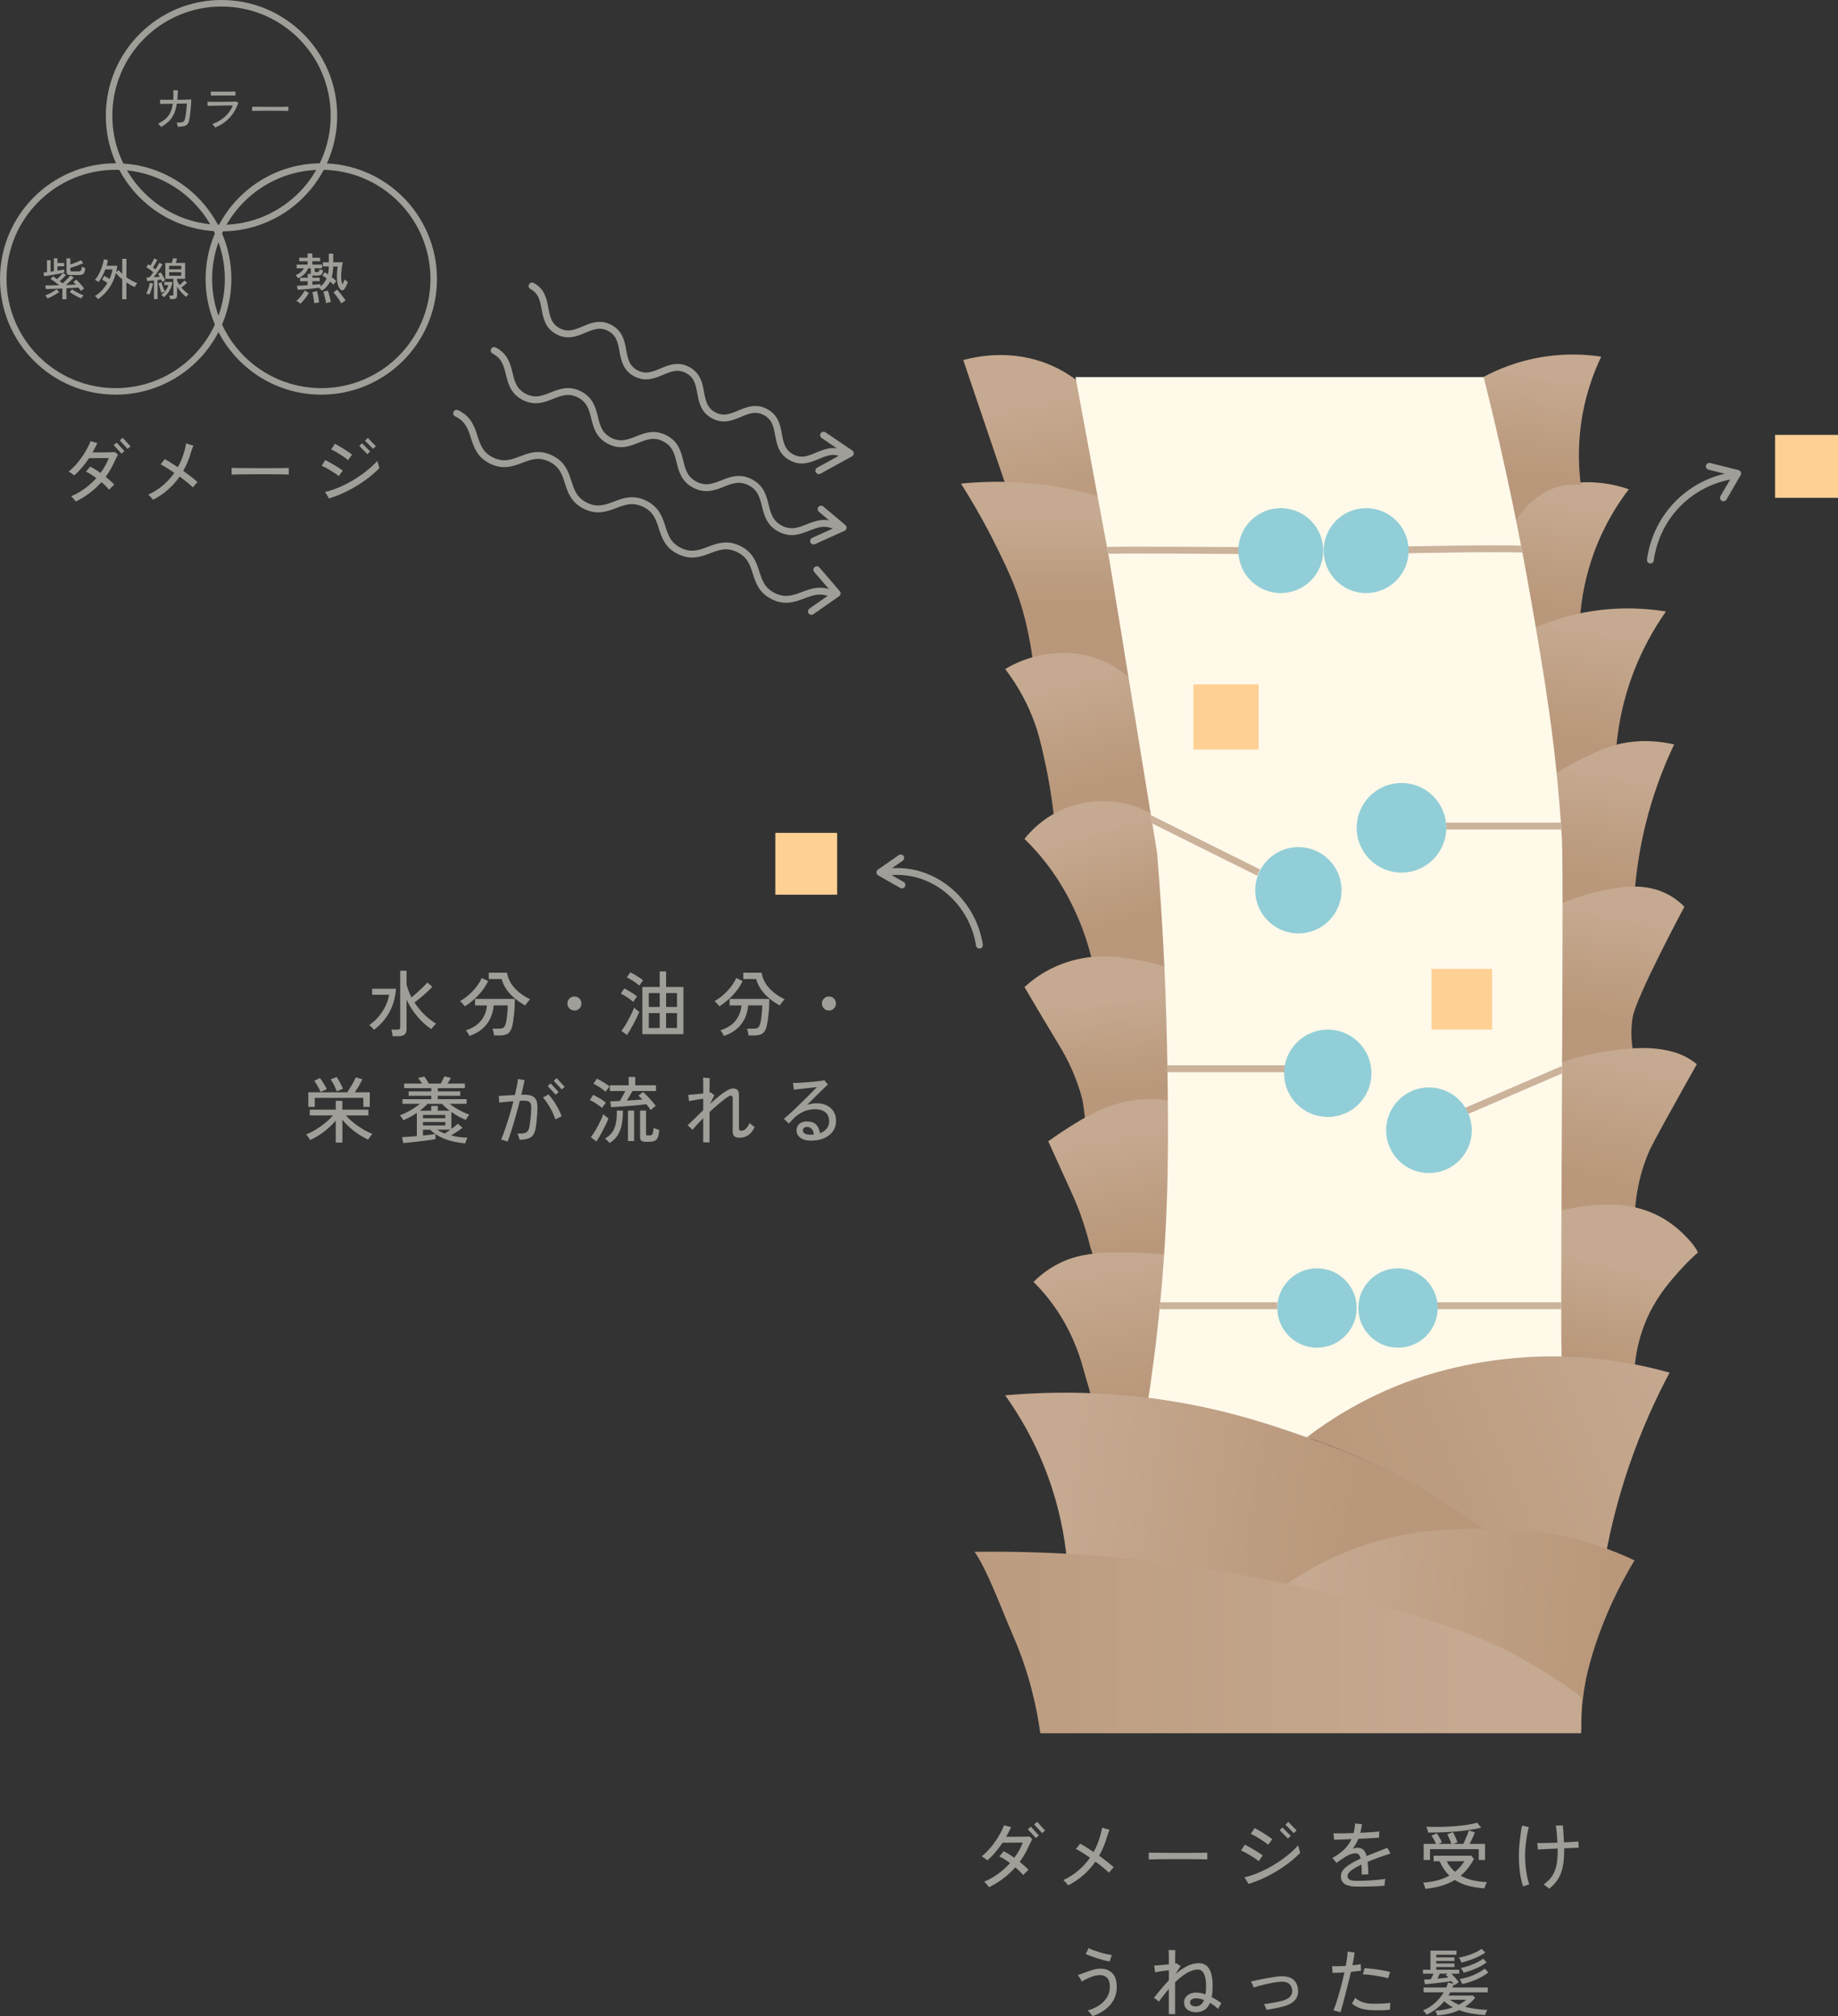 <?xml version="1.0" encoding="UTF-8"?>
<svg id="_レイヤー_2" data-name="レイヤー 2" xmlns="http://www.w3.org/2000/svg" width="534.95" height="586.8" xmlns:xlink="http://www.w3.org/1999/xlink" viewBox="0 0 534.95 586.8">
  <rect x="0" y="0" width="534.95" height="586.8" fill="#333333" stroke="none"/>
  <defs>
    <style>
      .cls-1 {
        fill: url(#_名称未設定グラデーション_51-8);
      }

      .cls-1, .cls-2, .cls-3, .cls-4, .cls-5, .cls-6, .cls-7, .cls-8, .cls-9, .cls-10, .cls-11, .cls-12, .cls-13, .cls-14, .cls-15, .cls-16, .cls-17, .cls-18, .cls-19, .cls-20, .cls-21, .cls-22, .cls-23 {
        stroke-width: 0px;
      }

      .cls-2 {
        fill: url(#_名称未設定グラデーション_51-5);
      }

      .cls-3 {
        fill: url(#_名称未設定グラデーション_51-2);
      }

      .cls-4 {
        fill: url(#_名称未設定グラデーション_51-3);
      }

      .cls-5 {
        fill: url(#_名称未設定グラデーション_51-9);
      }

      .cls-6 {
        fill: url(#_名称未設定グラデーション_51-7);
      }

      .cls-7 {
        fill: url(#_名称未設定グラデーション_51-6);
      }

      .cls-8 {
        fill: url(#_名称未設定グラデーション_51-4);
      }

      .cls-24 {
        clip-path: url(#clippath);
      }

      .cls-9, .cls-25, .cls-26, .cls-27 {
        fill: none;
      }

      .cls-10 {
        fill: url(#_名称未設定グラデーション_51);
      }

      .cls-25 {
        stroke-linecap: round;
        stroke-linejoin: round;
      }

      .cls-25, .cls-26 {
        stroke-width: 2px;
      }

      .cls-25, .cls-27 {
        stroke: #9f9e98;
      }

      .cls-26 {
        stroke: #cbb29b;
      }

      .cls-26, .cls-27 {
        stroke-miterlimit: 10;
      }

      .cls-11 {
        fill: url(#_名称未設定グラデーション_51-18);
      }

      .cls-12 {
        fill: url(#_名称未設定グラデーション_51-12);
      }

      .cls-13 {
        fill: url(#_名称未設定グラデーション_51-13);
      }

      .cls-14 {
        fill: url(#_名称未設定グラデーション_51-16);
      }

      .cls-15 {
        fill: url(#_名称未設定グラデーション_51-17);
      }

      .cls-16 {
        fill: url(#_名称未設定グラデーション_51-15);
      }

      .cls-17 {
        fill: url(#_名称未設定グラデーション_51-14);
      }

      .cls-18 {
        fill: url(#_名称未設定グラデーション_51-11);
      }

      .cls-19 {
        fill: url(#_名称未設定グラデーション_51-10);
      }

      .cls-27 {
        stroke-width: 1.9px;
      }

      .cls-20 {
        fill: #92ced7;
      }

      .cls-21 {
        fill: #9f9e98;
      }

      .cls-22 {
        fill: #fff9ea;
      }

      .cls-23 {
        fill: #ffd094;
      }
    </style>
    <linearGradient id="_名称未設定グラデーション_51" data-name="名称未設定グラデーション 51" x1="299.43" y1="117.19" x2="306.91" y2="151.95" gradientUnits="userSpaceOnUse">
      <stop offset="0" stop-color="#c5a990"/>
      <stop offset="1" stop-color="#b9977a"/>
    </linearGradient>
    <linearGradient id="_名称未設定グラデーション_51-2" data-name="名称未設定グラデーション 51" x1="304.22" y1="150.55" x2="304.22" y2="176.72" xlink:href="#_名称未設定グラデーション_51"/>
    <linearGradient id="_名称未設定グラデーション_51-3" data-name="名称未設定グラデーション 51" x1="311.9" y1="198.37" x2="319.82" y2="229.17" xlink:href="#_名称未設定グラデーション_51"/>
    <linearGradient id="_名称未設定グラデーション_51-4" data-name="名称未設定グラデーション 51" x1="318.14" y1="241.89" x2="326.06" y2="269.17" xlink:href="#_名称未設定グラデーション_51"/>
    <linearGradient id="_名称未設定グラデーション_51-5" data-name="名称未設定グラデーション 51" x1="319.91" y1="291.42" x2="322.55" y2="318.26" xlink:href="#_名称未設定グラデーション_51"/>
    <linearGradient id="_名称未設定グラデーション_51-6" data-name="名称未設定グラデーション 51" x1="324.77" y1="330.44" x2="330.89" y2="362.8" xlink:href="#_名称未設定グラデーション_51"/>
    <linearGradient id="_名称未設定グラデーション_51-7" data-name="名称未設定グラデーション 51" x1="320.94" y1="369.45" x2="327.98" y2="406.85" xlink:href="#_名称未設定グラデーション_51"/>
    <linearGradient id="_名称未設定グラデーション_51-8" data-name="名称未設定グラデーション 51" x1="456.82" y1="146.62" x2="451.54" y2="177.42" xlink:href="#_名称未設定グラデーション_51"/>
    <linearGradient id="_名称未設定グラデーション_51-9" data-name="名称未設定グラデーション 51" x1="464.17" y1="183.44" x2="458.45" y2="216.01" xlink:href="#_名称未設定グラデーション_51"/>
    <linearGradient id="_名称未設定グラデーション_51-10" data-name="名称未設定グラデーション 51" x1="468.43" y1="224.97" x2="463.59" y2="256.22" xlink:href="#_名称未設定グラデーション_51"/>
    <linearGradient id="_名称未設定グラデーション_51-11" data-name="名称未設定グラデーション 51" x1="470.72" y1="266.2" x2="465.88" y2="296.12" xlink:href="#_名称未設定グラデーション_51"/>
    <linearGradient id="_名称未設定グラデーション_51-12" data-name="名称未設定グラデーション 51" x1="473.5" y1="310.01" x2="465.6" y2="344.27" xlink:href="#_名称未設定グラデーション_51"/>
    <linearGradient id="_名称未設定グラデーション_51-13" data-name="名称未設定グラデーション 51" x1="470.32" y1="368.28" x2="463.16" y2="396.45" xlink:href="#_名称未設定グラデーション_51"/>
    <linearGradient id="_名称未設定グラデーション_51-14" data-name="名称未設定グラデーション 51" x1="448.57" y1="109.28" x2="445.05" y2="138.76" xlink:href="#_名称未設定グラデーション_51"/>
    <linearGradient id="_名称未設定グラデーション_51-15" data-name="名称未設定グラデーション 51" x1="310.23" y1="429.56" x2="394.27" y2="442.76" xlink:href="#_名称未設定グラデーション_51"/>
    <linearGradient id="_名称未設定グラデーション_51-16" data-name="名称未設定グラデーション 51" x1="492.61" y1="403.98" x2="389.2" y2="447.98" xlink:href="#_名称未設定グラデーション_51"/>
    <linearGradient id="_名称未設定グラデーション_51-17" data-name="名称未設定グラデーション 51" x1="380.06" y1="466.87" x2="468.07" y2="476.11" xlink:href="#_名称未設定グラデーション_51"/>
    <linearGradient id="_名称未設定グラデーション_51-18" data-name="名称未設定グラデーション 51" x1="427.97" y1="478.02" x2="232.6" y2="478.02" xlink:href="#_名称未設定グラデーション_51"/>
    <clipPath id="clippath">
      <path class="cls-9" d="m313.02,109.74h118.81c6.48,25.86,10.87,48.12,13.86,65.34,3.74,21.53,7.31,42.08,8.91,69.07.64,10.76-.68,151.62,0,151.61-9.63.17-23.66,1.48-39.6,6.93-15.98,5.46-27.91,11.49-35.64,17.27-6.3-2.56-14.3-6.52-23.76-8.25-8.23-1.51-15.62-1.98-21.78-1.98,1.22-7.78,2.74-18.64,3.96-31.68,2.54-27.13,2.29-47.72,1.98-68.31-.25-16.33-.99-37.14-2.97-61.38-9.06-55.68-13.86-85.14-13.86-85.14,0,0-3.45-18.63-9.9-53.46Z"/>
    </clipPath>
  </defs>
  <g id="illust">
    <g>
      <g>
        <path class="cls-21" d="m108.84,299.68c-.18-.21-.4-.45-.66-.71-.26-.27-.5-.47-.72-.61,1.05-.73,1.98-1.58,2.79-2.55.81-.97,1.48-2.01,1.99-3.1.52-1.09.85-2.16.99-3.19h-4.91v-1.76h6.93c-.18,2.59-.84,4.9-1.97,6.92-1.13,2.02-2.61,3.69-4.43,5.01Zm5.44,1.89c-.03-.27-.08-.59-.15-.97s-.15-.69-.23-.94h1.76c.29,0,.5-.05.63-.15.13-.1.19-.29.19-.57v-16.42h1.85v3.99c.31,1.27.79,2.53,1.43,3.76.53-.42,1.08-.88,1.64-1.39s1.1-1.01,1.63-1.52.98-.98,1.35-1.42l1.45,1.26c-.42.45-.92.94-1.5,1.48-.58.54-1.19,1.07-1.83,1.61-.64.53-1.26,1.02-1.86,1.47.81,1.26,1.76,2.42,2.83,3.48s2.23,1.95,3.47,2.68c-.14.1-.3.25-.48.45-.18.2-.36.41-.53.62s-.3.39-.4.52c-1.44-.95-2.79-2.17-4.04-3.65-1.25-1.48-2.31-3.11-3.16-4.89v8.61c0,1.33-.77,2-2.31,2h-1.74Z"/>
        <path class="cls-21" d="m135.27,292.88c-.07-.13-.19-.29-.36-.48-.17-.2-.34-.39-.53-.59-.18-.2-.35-.35-.5-.46.83-.43,1.65-1.01,2.47-1.72s1.57-1.5,2.26-2.37c.69-.87,1.22-1.74,1.6-2.62l1.85.88c-.46,1.01-1.06,1.97-1.78,2.89-.73.92-1.53,1.76-2.39,2.52-.87.76-1.74,1.42-2.6,1.96Zm1.34,8.61c-.04-.13-.12-.29-.24-.5s-.25-.42-.39-.64c-.14-.22-.27-.38-.4-.49,1.92-.59,3.39-1.52,4.41-2.79,1.02-1.27,1.6-2.76,1.74-4.45h-3.46v-1.89h11.57c0,.64-.02,1.35-.05,2.11-.04.76-.09,1.52-.17,2.28-.08.76-.17,1.47-.27,2.13-.11.67-.22,1.23-.35,1.69-.27.92-.68,1.56-1.23,1.9-.55.34-1.31.51-2.28.51h-1.72c-.01-.28-.07-.62-.16-1.03s-.19-.72-.28-.94h1.91c.57,0,.99-.09,1.26-.26.27-.17.48-.52.63-1.04.14-.42.25-.96.35-1.63.09-.66.16-1.35.22-2.05.06-.7.08-1.29.08-1.79h-4.1c-.1,1.33-.42,2.58-.96,3.74s-1.31,2.18-2.32,3.07c-1.01.88-2.28,1.57-3.8,2.08Zm16.29-8.86c-1.02-.55-2-1.2-2.95-1.96-.95-.76-1.76-1.63-2.46-2.59-.69-.97-1.19-2.02-1.48-3.15h-3.76v-1.83h5.33c.18,1.16.58,2.22,1.21,3.18.62.96,1.41,1.82,2.35,2.58.95.76,2,1.42,3.16,1.98-.14.11-.3.28-.49.51s-.37.46-.54.69c-.17.23-.29.42-.38.58Z"/>
        <path class="cls-21" d="m167.18,294.1c-.56,0-1.04-.2-1.44-.6s-.6-.88-.6-1.44.2-1.06.6-1.45c.4-.39.88-.59,1.44-.59s1.06.2,1.45.59c.39.39.59.88.59,1.45s-.2,1.04-.59,1.44-.88.6-1.45.6Z"/>
        <path class="cls-21" d="m184.34,291.58c-.25-.22-.6-.49-1.04-.81-.44-.31-.9-.62-1.37-.91-.47-.29-.88-.51-1.23-.65l.97-1.53c.39.18.82.41,1.28.67.46.27.91.54,1.36.83.44.29.81.57,1.1.85-.07.08-.18.23-.34.44s-.3.42-.44.63-.24.37-.29.48Zm-1.85,9.66l-1.62-1.22c.31-.39.64-.88,1-1.45.36-.57.71-1.19,1.06-1.84s.67-1.28.96-1.89c.29-.61.51-1.14.66-1.59.08.08.22.21.41.37.19.16.38.32.59.48.2.16.37.28.49.35-.14.43-.35.95-.64,1.55-.29.6-.61,1.23-.96,1.89-.35.66-.7,1.28-1.04,1.87s-.65,1.08-.91,1.47Zm3.59-14.38c-.25-.24-.6-.51-1.04-.83s-.9-.62-1.37-.9-.88-.5-1.23-.64l.99-1.49c.36.15.79.37,1.27.65.48.28.95.57,1.4.87.45.3.8.57,1.07.81-.07.08-.18.23-.34.44-.15.21-.3.42-.45.62-.15.2-.25.36-.3.47Zm.88,14.11v-13.73h5.04v-4.52h1.87v4.52h5.04v13.73h-11.95Zm1.87-7.9h3.17v-4.05h-3.17v4.05Zm0,6.13h3.17v-4.35h-3.17v4.35Zm5.04-6.13h3.17v-4.05h-3.17v4.05Zm0,6.13h3.17v-4.35h-3.17v4.35Z"/>
        <path class="cls-21" d="m209.34,292.88c-.07-.13-.19-.29-.36-.48-.17-.2-.34-.39-.53-.59-.18-.2-.35-.35-.5-.46.83-.43,1.65-1.01,2.47-1.72.82-.71,1.57-1.5,2.26-2.37.69-.87,1.22-1.74,1.6-2.62l1.85.88c-.46,1.01-1.06,1.97-1.79,2.89s-1.53,1.76-2.39,2.52c-.87.76-1.74,1.42-2.6,1.96Zm1.34,8.61c-.04-.13-.12-.29-.24-.5-.12-.21-.25-.42-.39-.64-.14-.22-.27-.38-.4-.49,1.92-.59,3.39-1.52,4.41-2.79,1.02-1.27,1.6-2.76,1.74-4.45h-3.46v-1.89h11.57c0,.64-.02,1.35-.05,2.11s-.09,1.52-.17,2.28c-.08.76-.17,1.47-.27,2.13-.11.67-.22,1.23-.35,1.69-.27.92-.68,1.56-1.23,1.9-.55.34-1.31.51-2.28.51h-1.72c-.01-.28-.07-.62-.16-1.03s-.19-.72-.28-.94h1.91c.57,0,.99-.09,1.26-.26.27-.17.48-.52.63-1.04.14-.42.26-.96.35-1.63.09-.66.16-1.35.22-2.05.06-.7.08-1.29.08-1.79h-4.09c-.1,1.33-.42,2.58-.96,3.74-.54,1.16-1.31,2.18-2.32,3.07-1.01.88-2.28,1.57-3.8,2.08Zm16.3-8.86c-1.02-.55-2.01-1.2-2.95-1.96-.95-.76-1.76-1.63-2.46-2.59-.69-.97-1.19-2.02-1.48-3.15h-3.76v-1.83h5.33c.18,1.16.58,2.22,1.21,3.18.62.96,1.41,1.82,2.35,2.58.95.76,2,1.42,3.16,1.98-.14.11-.3.28-.49.51s-.37.46-.54.69c-.17.23-.29.42-.38.58Z"/>
        <path class="cls-21" d="m241.26,294.1c-.56,0-1.04-.2-1.44-.6s-.6-.88-.6-1.44.2-1.06.6-1.45c.4-.39.88-.59,1.44-.59s1.06.2,1.45.59c.39.39.59.88.59,1.45s-.2,1.04-.59,1.44c-.39.4-.88.6-1.45.6Z"/>
        <path class="cls-21" d="m97.72,332.55v-6.45c-.94,1.15-2.06,2.22-3.37,3.22-1.31,1-2.66,1.82-4.06,2.47-.11-.2-.29-.47-.55-.82-.25-.35-.48-.62-.67-.8.92-.35,1.87-.82,2.84-1.41.97-.59,1.88-1.24,2.75-1.95.87-.71,1.61-1.44,2.23-2.18h-6.74v-1.68h7.58v-2.56h1.91v2.56h7.58v1.68h-6.57c.63.71,1.37,1.42,2.23,2.11.85.69,1.76,1.32,2.71,1.89.95.57,1.88,1.03,2.79,1.38-.13.13-.27.3-.43.51-.16.22-.31.43-.46.64s-.26.38-.35.52c-1.41-.66-2.78-1.49-4.09-2.51-1.32-1.02-2.45-2.11-3.4-3.29v6.66h-1.91Zm-7.98-10.4v-4.24h11.3c.18-.24.4-.55.64-.94.24-.39.49-.8.75-1.23.25-.43.48-.84.67-1.23.2-.39.34-.71.44-.95l1.93.55c-.15.34-.35.73-.6,1.19-.24.46-.51.91-.79,1.36-.28.46-.55.87-.82,1.25h4.37v4.24h-1.89v-2.62h-14.13v2.62h-1.87Zm3.55-4.35c-.11-.29-.28-.65-.49-1.07-.22-.42-.45-.83-.69-1.23-.25-.4-.47-.71-.66-.93l1.66-.82c.21.25.44.58.7.98.26.4.51.8.75,1.21.24.41.41.76.53,1.05l-1.79.82Zm4.7-.17c-.08-.31-.23-.68-.43-1.12-.2-.44-.42-.88-.66-1.31-.24-.43-.46-.78-.67-1.05l1.74-.69c.2.25.42.59.66,1.02.24.43.48.86.7,1.29.22.43.38.81.48,1.11l-1.83.76Z"/>
        <path class="cls-21" d="m135.44,332.76c-1.53-.11-3.06-.39-4.59-.82-1.53-.43-2.9-1.06-4.11-1.87v1.47c-.39.07-.91.15-1.55.24-.64.09-1.34.19-2.09.28-.75.1-1.5.19-2.25.27-.75.08-1.43.15-2.05.21-.62.06-1.1.1-1.45.13l-.34-1.72c.45-.03,1.06-.07,1.85-.12.79-.05,1.6-.11,2.46-.18v-6.76c-.64.43-1.3.84-1.98,1.21-.68.37-1.34.68-1.98.93-.08-.2-.23-.45-.44-.76-.21-.31-.39-.53-.54-.67.6-.21,1.26-.49,1.96-.85s1.4-.75,2.08-1.19,1.28-.87,1.8-1.3h-5.08v-1.36h8.38v-.99h-6.59v-1.28h6.59v-.94h-7.9v-1.34h5.21c-.18-.28-.38-.57-.58-.86s-.39-.55-.56-.76l1.83-.42c.22.31.45.64.67,1.01s.43.71.61,1.03h3.49c.18-.31.38-.68.59-1.1.21-.43.36-.75.44-.98l1.91.42c-.28.55-.6,1.1-.97,1.66h5.04v1.34h-7.88v.94h6.55v1.28h-6.55v.99h8.38v1.36h-4.96c.53.41,1.13.82,1.81,1.23.67.41,1.35.79,2.04,1.12s1.32.6,1.91.8c-.1.1-.22.25-.36.44-.14.2-.27.39-.4.59-.13.2-.22.36-.27.48-1.44-.56-2.84-1.33-4.2-2.31v4.96c.38-.28.74-.55,1.08-.82s.61-.5.81-.69l1.36,1.16c-.24.18-.54.41-.92.67-.38.27-.78.54-1.21.81-.43.27-.83.53-1.21.77,1.53.39,3.13.6,4.81.63-.13.18-.26.45-.39.81s-.22.64-.26.85Zm-13.21-9.51h3.28v-1.36h1.91v1.36h3.42c-.41-.32-.79-.65-1.17-.98-.37-.33-.7-.66-1-1h-4.26c-.29.34-.63.67-1,1-.37.33-.77.65-1.19.98Zm.88,2.18h6.49v-.94h-6.49v.94Zm0,2.12h6.49v-.99h-6.49v.99Zm0,2.94c.74-.07,1.44-.15,2.08-.23.64-.08,1.15-.16,1.51-.23-.53-.35-1.04-.76-1.51-1.24h-2.08v1.7Zm6.34-.59c.46-.29,1.01-.67,1.64-1.11h-3.86c.34.22.69.43,1.06.61.37.18.76.35,1.17.5Z"/>
        <path class="cls-21" d="m147.71,332.24c-.1-.04-.27-.1-.53-.19-.25-.08-.5-.16-.76-.24-.25-.08-.44-.12-.57-.14.42-.99.84-2.11,1.26-3.34s.83-2.52,1.23-3.86c.4-1.34.76-2.67,1.08-3.97-.73.06-1.46.12-2.18.18s-1.38.13-1.95.2c0-.13,0-.31-.02-.56-.01-.24-.03-.5-.05-.76-.02-.26-.04-.46-.07-.6.62-.03,1.35-.07,2.21-.13.85-.06,1.69-.1,2.52-.15.2-.87.37-1.69.53-2.48.15-.78.28-1.51.38-2.18.28.08.59.15.95.2.35.05.66.09.95.12-.13.62-.27,1.28-.43,2.01-.16.72-.34,1.47-.54,2.26.15,0,.3,0,.45-.01.15,0,.29-.01.43-.01,1.29,0,2.24.26,2.85.77.61.51.93,1.37.96,2.57.01.7,0,1.44-.05,2.22s-.11,1.52-.19,2.23-.16,1.3-.24,1.77c-.15.94-.41,1.66-.76,2.16-.35.5-.84.86-1.47,1.06-.63.2-1.46.33-2.48.37-.04-.22-.13-.53-.25-.92s-.27-.69-.42-.9c.88.01,1.56-.03,2.05-.14.48-.1.84-.34,1.07-.7.23-.36.4-.92.49-1.66.08-.52.16-1.08.23-1.69.07-.61.13-1.21.17-1.81s.06-1.13.06-1.61c0-.73-.15-1.24-.46-1.53-.31-.29-.83-.44-1.57-.44-.15,0-.34,0-.57.01-.22,0-.47.02-.74.03-.35,1.41-.73,2.85-1.14,4.31-.41,1.46-.82,2.83-1.23,4.14-.41,1.3-.8,2.44-1.18,3.42Zm13.94-6.47c-.39-1.15-.91-2.29-1.56-3.41-.65-1.13-1.34-2.12-2.07-2.99.22-.08.5-.22.84-.4.34-.18.59-.34.78-.46.83.94,1.57,1.97,2.24,3.09.67,1.12,1.19,2.22,1.58,3.3-.25.1-.56.24-.93.42-.37.18-.66.34-.87.46Zm.08-7.16c-.07-.08-.21-.24-.43-.48-.22-.24-.46-.5-.73-.79-.27-.29-.52-.55-.74-.79-.22-.24-.36-.39-.43-.46l.88-.78c.07.08.21.25.43.48.22.24.46.5.72.79.27.29.51.55.73.79.22.24.37.39.44.46l-.88.78Zm1.76-1.53c-.07-.08-.21-.25-.43-.48-.22-.24-.46-.5-.73-.79s-.52-.55-.74-.79c-.22-.24-.36-.39-.43-.46l.88-.78c.07.08.21.25.43.48.22.24.46.5.72.79.27.29.51.55.72.79.22.24.37.39.45.46l-.88.78Z"/>
        <path class="cls-21" d="m175.24,322.49c-.25-.24-.59-.51-1.03-.82-.43-.31-.88-.6-1.33-.88-.46-.28-.86-.49-1.21-.63l.97-1.51c.39.18.81.4,1.27.65.45.25.9.52,1.32.8.43.28.79.56,1.08.84-.07.08-.18.23-.34.44-.15.21-.3.42-.44.63-.14.21-.24.37-.29.48Zm-1.66,9.72l-1.62-1.22c.31-.39.64-.88,1-1.45.36-.57.71-1.18,1.05-1.82.34-.64.65-1.26.93-1.86.28-.6.5-1.13.65-1.58.08.08.22.21.41.37.19.16.39.32.59.48.2.16.37.28.49.35-.14.43-.35.95-.63,1.54-.28.6-.59,1.22-.94,1.87-.34.65-.68,1.27-1.02,1.85-.34.58-.64,1.07-.92,1.46Zm2.71-14.47c-.25-.22-.6-.49-1.03-.8-.43-.31-.88-.6-1.33-.88-.46-.28-.86-.49-1.21-.63l.99-1.49c.36.15.78.36,1.25.63s.92.55,1.37.84.79.57,1.06.82c-.07.08-.18.23-.34.43-.15.2-.3.41-.45.61-.15.2-.25.36-.3.47Zm1.11,14.91c-.14-.2-.35-.43-.62-.69-.27-.27-.51-.46-.72-.59.97-.55,1.7-1.2,2.21-1.97.5-.77.85-1.67,1.03-2.7.18-1.03.25-2.19.21-3.48h1.79c0,1.55-.12,2.92-.35,4.11-.23,1.18-.63,2.21-1.19,3.09-.56.88-1.34,1.62-2.35,2.24Zm11.99-9.58c-.15-.24-.34-.5-.56-.8s-.45-.6-.7-.9c-.49.07-1.1.14-1.83.21-.73.07-1.5.14-2.33.22-.83.08-1.64.14-2.45.2-.8.06-1.53.1-2.17.15s-1.14.07-1.49.08l-.23-1.72c.29,0,.68,0,1.17-.02.48-.01,1.02-.03,1.61-.06.24-.42.51-.9.81-1.44s.56-1.03.77-1.46h-4.51v-1.66h5.5v-2.44h1.91v2.44h6.03v1.66h-6.85c-.18.35-.43.79-.73,1.32-.31.53-.6,1.02-.88,1.47.81-.06,1.61-.11,2.4-.16.79-.05,1.49-.1,2.09-.16-.21-.22-.41-.43-.6-.62s-.37-.35-.54-.49l1.34-1.09c.39.34.83.75,1.3,1.25.48.5.93,1,1.37,1.5s.78.95,1.03,1.34c-.11.06-.26.16-.45.3-.19.15-.38.3-.56.46-.18.16-.33.3-.44.41Zm-6.62,9.01v-8.86h1.79v8.86h-1.79Zm5.31.23c-.64,0-1.1-.1-1.38-.29-.27-.2-.41-.55-.41-1.07v-7.73h1.74v6.76c0,.2.04.33.12.4.08.07.25.1.48.1.43,0,.75-.05.96-.14.2-.09.35-.29.43-.61s.15-.81.21-1.48c.18.1.44.21.79.33.34.12.63.21.87.28-.1.94-.24,1.66-.44,2.15-.2.5-.49.84-.89,1.02s-.94.27-1.63.27h-.86Z"/>
        <path class="cls-21" d="m204.67,332.51v-7.08c-.57.57-1.13,1.15-1.67,1.73-.54.58-1.04,1.14-1.5,1.69-.08-.14-.21-.3-.39-.47-.17-.17-.35-.34-.54-.5-.18-.16-.34-.28-.48-.35.56-.5,1.24-1.15,2.04-1.94.8-.79,1.64-1.62,2.54-2.49v-3.32c-.45.06-.94.13-1.46.21s-1.03.17-1.5.25c-.48.08-.88.16-1.2.23,0-.13-.01-.31-.04-.55-.03-.24-.06-.48-.09-.71-.04-.24-.07-.42-.09-.55.5-.03,1.17-.08,1.99-.17.82-.08,1.62-.17,2.4-.25v-2.5c0-.42,0-.82-.01-1.2s-.02-.68-.05-.9c.1,0,.29.01.58.04.29.03.57.05.85.07.28.02.45.04.52.05-.01.13-.02.37-.03.74,0,.36-.01.75-.02,1.17s-.01.76-.01,1.04v1.24c.07-.01.14-.02.21-.03.07,0,.13-.02.19-.03.08.08.23.22.45.4.22.18.41.34.58.48-.12.18-.31.5-.54.97-.24.46-.48.96-.74,1.49.88-.8,1.74-1.54,2.57-2.22.83-.68,1.61-1.23,2.32-1.64.71-.41,1.31-.62,1.78-.62.6,0,1.04.14,1.32.42.28.28.42.76.42,1.43v9.64c0,.31.05.52.16.63.1.11.3.17.6.17.87,0,1.65-.74,2.35-2.23.11.11.27.25.47.42s.4.32.6.46c.2.14.33.23.4.27-.53,1.15-1.18,1.96-1.95,2.43-.77.47-1.6.7-2.5.7-.67,0-1.17-.15-1.48-.44s-.47-.78-.47-1.47v-9.6c0-.31-.05-.51-.16-.6-.11-.09-.28-.14-.51-.14-.18,0-.57.21-1.18.64-.6.43-1.33,1-2.18,1.72s-1.76,1.52-2.71,2.4v8.84h-1.83Z"/>
        <path class="cls-21" d="m236.55,331.99c-1.61.03-2.81-.26-3.61-.87-.8-.61-1.17-1.38-1.11-2.3.07-.85.44-1.5,1.1-1.94.66-.44,1.52-.6,2.57-.47.99.11,1.74.49,2.25,1.13.5.64.8,1.4.9,2.27.85-.32,1.51-.78,1.98-1.39.47-.6.7-1.32.68-2.14-.01-1.18-.4-2.05-1.15-2.61-.76-.57-1.71-.85-2.88-.85-1.27,0-2.44.25-3.49.73-1.05.49-1.95,1.11-2.69,1.85-.31.31-.61.62-.89.92-.29.31-.5.54-.64.69-.1-.11-.24-.26-.42-.44-.18-.18-.37-.36-.55-.54-.18-.18-.34-.31-.46-.41.39-.31.86-.71,1.42-1.21.55-.5,1.15-1.05,1.79-1.66.64-.61,1.28-1.23,1.92-1.86.64-.63,1.26-1.24,1.86-1.83.59-.59,1.12-1.12,1.57-1.59.46-.47.81-.83,1.06-1.08-.35.04-.82.09-1.4.16-.58.06-1.2.13-1.87.2-.66.07-1.3.14-1.92.21s-1.13.13-1.53.17c0-.14-.02-.34-.05-.59l-.11-.76c-.04-.25-.07-.45-.09-.59.41,0,.93-.01,1.58-.04.64-.03,1.34-.07,2.08-.13.74-.06,1.47-.12,2.2-.18s1.37-.13,1.94-.21c.57-.08,1.01-.16,1.32-.24.07.07.17.19.3.36.13.17.27.33.41.49.14.16.25.29.34.39-.31.28-.78.73-1.43,1.35-.64.62-1.37,1.33-2.17,2.13-.81.8-1.62,1.61-2.45,2.44.45-.14.91-.25,1.39-.33.48-.08.96-.12,1.45-.12,1.04,0,1.97.2,2.81.59.84.39,1.51.97,2.01,1.72.5.76.75,1.69.77,2.79.01,1.11-.27,2.09-.85,2.94-.58.85-1.39,1.53-2.42,2.02s-2.2.76-3.52.8Zm-.61-1.76c.15,0,.31,0,.47-.01.16,0,.31-.02.45-.03-.04-.57-.2-1.06-.47-1.46-.27-.4-.63-.63-1.06-.7-.55-.1-.95-.05-1.22.16-.27.2-.41.45-.44.75-.01.42.18.74.58.97.4.22.96.34,1.69.34Z"/>
      </g>
      <path class="cls-10" d="m314.67,111.72c-2.27-1.89-5.34-3.98-9.24-5.61-10.85-4.52-20.96-2.43-25.08-1.32l12.21,35.97,15.84,1.65,11.88,3.96-5.61-34.65Z"/>
      <path class="cls-3" d="m321.27,144.88c-5.49-1.68-12.39-3.32-20.46-4.13-8.18-.82-15.36-.58-21.12,0,4.84,7.63,8.39,14.35,10.89,19.49,2.56,5.26,4.66,9.62,6.6,15.82,1.86,5.94,3.01,12.97,3.52,16.72h17.82l10.23,5.94-7.48-53.85Z"/>
      <path class="cls-4" d="m330.51,199.17c-1.57-1.73-4.26-4.29-8.25-6.27-7.16-3.56-13.81-2.93-16.5-2.64-5.95.64-10.48,2.83-13.2,4.46,2.57,3.36,5.56,8,7.92,13.94,1.75,4.39,2.52,7.92,3.63,12.93.93,4.22,1.94,9.7,2.64,16.2l14.85-3.63,14.85,3.63-5.94-38.61Z"/>
      <path class="cls-8" d="m337.77,238.44c-2.26-1.57-6.44-4.03-12.21-4.95-2.55-.41-9.55-1.17-17.16,2.48-5.25,2.52-8.54,6.05-10.23,8.18,2.86,2.79,6.13,6.46,9.24,11.13.83,1.24,3.42,5.21,5.94,10.89,1.62,3.64,3.34,8.3,4.62,13.86h9.9l13.78,3.3-3.88-44.89Z"/>
      <path class="cls-2" d="m340.33,282c-4.28-2.1-11.28-2.93-13.78-3.3-3.34-.49-11.85-1.24-20.79,3.3-3.48,1.77-6.01,3.82-7.59,5.28,3.84,6.54,7.23,12.21,10.23,17.16,0,0,0,0,0,0,1.92,3.16,4.77,8.45,6.6,15.51.29,1.11.66,4.78.99,6.71l10.89-5.39,15.43,2.42-1.98-41.69Z"/>
      <path class="cls-7" d="m342.97,320.95c-10.28-2.57-19.41-.31-28.3,4.95-4.07,2.41-7.32,4.64-9.57,6.27.42.92,1.22,2.69,1.65,3.64,5.29,11.64,5.96,13.04,6.93,15.5,1.05,2.68,2.43,6.59,3.63,11.55l.99,2.97h24.67s0-44.88,0-44.88Z"/>
      <path class="cls-6" d="m340.99,365.39c-8.62-1.06-18.27-1.15-22.69-.55-3.89.52-6.42,1.2-8.91,2.31-4.03,1.79-6.85,4.21-8.58,5.94,1.42,1.42,2.87,3.01,4.29,4.8,5.13,6.48,7.96,13.09,9.57,18.3l2.67,9.26,16.8,3.94,3.96-14.63,2.89-29.37Z"/>
      <path class="cls-1" d="m440.07,147.89c2.85-2.17,9.83-6.84,19.8-7.47,6.13-.39,11.11.9,14.19,1.98-3.05,3.99-6.93,9.94-9.9,17.84-2.89,7.67-3.92,14.52-4.29,19.45l-14.16,5.94-5.64-37.75Z"/>
      <path class="cls-5" d="m444.38,183.74c4.39-2.1,10.64-4.51,18.44-5.78,9.12-1.49,16.83-.85,22.06,0-3.35,4.75-7.45,11.65-10.49,20.61-2.5,7.38-3.55,14-3.98,19.16l-11.21,5.06-7.59,5.42-7.23-44.47Z"/>
      <path class="cls-19" d="m450.63,226.56c2.78-1.94,6.89-4.53,12.21-6.93,2.53-1.14,4.9-2.21,7.92-2.97,3.24-.82,8.95-1.71,16.5,0-2.64,5.55-5.4,12.4-7.59,20.46-2.39,8.8-3.49,16.74-3.96,23.27-2.18-.44-5.72-.86-9.9,0-6.33,1.3-10.46,4.76-12.21,6.44l-2.97-40.26Z"/>
      <path class="cls-18" d="m451.94,263.9c6.23-2.69,13.02-4.77,19.77-5.62,7.03-.89,13.46.46,18.53,5.62,0,0-14,26.11-15.04,32.14-.38,2.21-.63,5.32,0,9.23l-11.97,2.05-8.55,2.74s-2.74-46.16-2.74-46.16Z"/>
      <path class="cls-12" d="m453.27,309.72c4-1.53,9.36-3.15,15.84-3.96,4.2-.53,8.49-1.02,12.73-.57,4.49.48,8.39,1.56,12.02,4.53-1.12,1.99-2.71,4.83-4.62,8.25-8.14,14.58-8.95,16.33-9.57,17.83-1.82,4.39-3.79,10.92-3.96,19.79l-25.08,1.65,2.64-47.52Z"/>
      <path class="cls-13" d="m451.29,352.92c13.86-3.26,29.04-5.24,40.92,8.62.96,1.12,1.61,2.18,1.98,2.97-1.48,1.31-3.46,3.19-5.61,5.61-2.31,2.6-5.82,6.55-8.58,12.21-1.59,3.26-3.8,8.87-4.29,16.5l-24.42-1.98v-21.45c0-7.49.08-14.99,0-22.48Z"/>
      <rect class="cls-23" x="516.64" y="126.57" width="18.32" height="18.32"/>
      <rect class="cls-23" x="225.66" y="242.4" width="17.99" height="17.99"/>
      <path class="cls-17" d="m431.71,109.74c3.88-2.08,9.95-4.75,17.82-5.94,6.74-1.02,12.47-.61,16.5,0-2.2,4.63-4.82,11.49-5.94,20.13-.88,6.82-.58,12.71,0,17.16-1.46-.15-6.32-.46-11.22,2.64-5.02,3.18-7.98,7.88-8.44,9.24-2.02-9.74-3.9-20.51-6.28-30.57-1.08-4.56-1.32-8.2-2.44-12.67Z"/>
      <circle class="cls-27" cx="64.47" cy="33.67" r="32.72"/>
      <path class="cls-25" d="m504.1,138.45c-2.5.42-9.45,1.91-15.51,7.92-6.59,6.52-7.93,14.21-8.25,16.63"/>
      <polyline class="cls-25" points="497.5 135.72 505.75 137.79 501.62 144.88"/>
      <polyline class="cls-25" points="262.16 249.69 256.1 253.91 262.51 257.56"/>
      <path class="cls-25" d="m257.34,253.95c13.53-2.28,25.71,7.95,27.72,21.12"/>
      <polyline class="cls-25" points="239.7 126.65 247.49 131.94 238.33 136.98"/>
      <polyline class="cls-25" points="238.97 148.17 245.39 153.57 236.79 157.45"/>
      <polyline class="cls-25" points="237.74 165.82 243.66 172.7 236.17 177.94"/>
      <path class="cls-25" d="m154.86,83.23c5.66,3.06,1.86,10.1,7.53,13.16s9.47-3.98,15.13-.92,1.86,10.1,7.52,13.16,9.47-3.98,15.13-.92,1.86,10.1,7.53,13.16,9.47-3.98,15.13-.92,1.87,10.1,7.53,13.16,9.47-3.98,15.14-.91"/>
      <path class="cls-25" d="m143.83,102.02c6.21,3.19,2.55,10.31,8.76,13.5,6.21,3.19,9.87-3.92,16.08-.72s2.55,10.31,8.76,13.5c6.21,3.19,9.87-3.92,16.08-.72s2.55,10.31,8.77,13.51c6.21,3.19,9.87-3.92,16.08-.72s2.56,10.31,8.77,13.51,9.87-3.92,16.09-.72"/>
      <path class="cls-25" d="m132.91,120.28c6.84,3.29,3.37,10.5,10.21,13.79s10.31-3.92,17.14-.63,3.37,10.5,10.2,13.79,10.31-3.92,17.14-.63,3.37,10.5,10.21,13.79,10.31-3.92,17.14-.63,3.37,10.5,10.21,13.79,10.31-3.92,17.15-.62"/>
      <g>
        <path class="cls-21" d="m46.92,36.96c-.05-.08-.14-.18-.25-.31s-.24-.26-.36-.38-.23-.22-.33-.28c.83-.39,1.54-.83,2.13-1.33.58-.5,1.06-1.11,1.42-1.83.36-.72.61-1.6.76-2.64-.53,0-1.04.02-1.53.03-.49,0-.93.02-1.31.02s-.66.01-.84.02c0-.07.01-.19,0-.36,0-.17,0-.34-.01-.51,0-.17-.01-.29-.02-.37.22,0,.52.02.91.02.39,0,.84,0,1.34,0h1.59c.02-.21.03-.42.04-.64,0-.22.01-.45.01-.68,0-.29,0-.58,0-.87,0-.29-.02-.5-.03-.62.09,0,.22.02.39.03.17,0,.35.02.53.03.18,0,.33.02.43.03,0,.09-.02.21-.03.38s-.02.34-.03.52c0,.18-.02.35-.03.49,0,.46-.04.91-.08,1.34.58,0,1.13-.02,1.66-.03.53,0,1-.02,1.42-.03.42-.01.74-.03.97-.05,0,.27-.01.61-.04,1.03-.03.42-.06.87-.1,1.35-.04.49-.08.97-.14,1.46s-.11.94-.17,1.35-.13.75-.2,1.02c-.11.46-.29.81-.53,1.06-.24.25-.57.42-1.01.51s-1,.16-1.7.18c-.02-.1-.05-.22-.09-.38-.04-.16-.09-.31-.14-.47-.05-.16-.1-.28-.16-.36.6,0,1.06-.02,1.38-.07.33-.05.57-.15.72-.31.16-.16.27-.39.35-.7.07-.26.14-.59.2-.99.07-.4.12-.82.17-1.27s.09-.86.12-1.25c.03-.39.05-.71.05-.95-.21,0-.58,0-1.12,0-.54,0-1.14.01-1.81.02-.17,1.19-.45,2.2-.84,3.03s-.89,1.54-1.51,2.14c-.62.59-1.37,1.13-2.24,1.62Z"/>
        <path class="cls-21" d="m62.6,37.12c-.04-.07-.1-.17-.2-.3s-.2-.26-.31-.4c-.1-.14-.2-.24-.27-.31,1.38-.5,2.59-1.22,3.63-2.14,1.04-.92,1.81-2.01,2.3-3.27-.21,0-.5,0-.87,0-.37,0-.8,0-1.27.01-.47,0-.96.01-1.48.02-.51,0-1.01.02-1.49.03-.48,0-.92.02-1.3.03s-.69.02-.92.03c0-.06,0-.18,0-.34,0-.17-.02-.34-.02-.51,0-.17-.01-.29-.02-.36.23,0,.58.02,1.03.02s.97,0,1.55,0,1.18,0,1.79,0,1.2-.01,1.75-.02c.55,0,1.04-.02,1.44-.03.41-.01.69-.03.86-.06.07.05.17.13.29.23s.22.19.28.26c-.05.1-.12.23-.19.4-.08.17-.15.35-.22.52-.58,1.41-1.41,2.65-2.5,3.71-1.08,1.06-2.38,1.89-3.89,2.49Zm-1.21-9.27c0-.09.01-.21,0-.36,0-.16,0-.31-.01-.47,0-.16-.01-.28-.02-.37.16,0,.41.02.77.02s.77,0,1.24,0,.97,0,1.48,0,1.02,0,1.5,0,.92-.01,1.3-.02c.38,0,.67-.02.87-.03,0,.08,0,.19,0,.34,0,.15,0,.31,0,.47v.38c-.21,0-.5-.01-.88-.01h-2.75c-.5,0-.99,0-1.45,0-.46,0-.88,0-1.24.01s-.63.01-.81.02Z"/>
        <path class="cls-21" d="m73.39,32.29v-.87c0-.16,0-.29-.01-.36.22,0,.54.02.97.02.43,0,.94,0,1.51.01.58,0,1.19,0,1.83.01s1.29,0,1.94,0,1.25,0,1.83,0,1.07-.01,1.51-.02c.43,0,.75-.02.96-.03v.29c0,.16,0,.33,0,.53,0,.19,0,.33,0,.41-.27,0-.67-.02-1.2-.03-.53,0-1.13-.02-1.81-.02-.68,0-1.39,0-2.13,0s-1.46,0-2.16,0c-.7,0-1.34.01-1.9.02-.57,0-1.02.02-1.35.04Z"/>
      </g>
      <circle class="cls-27" cx="33.67" cy="81.19" r="32.72"/>
      <g>
        <path class="cls-21" d="m12.83,80.37l-.18-1.03c.13-.02.28-.04.46-.06.17-.02.36-.05.56-.07v-3.47h1.05v3.33c.16-.02.31-.04.47-.06.16-.03.32-.05.49-.08v-3.74h1.05v1.35h1.95v.96h-1.95v1.27c.41-.07.78-.13,1.12-.19.34-.06.62-.11.84-.15v.9c-.24.06-.55.13-.94.21-.38.08-.8.16-1.25.25-.45.09-.91.17-1.37.25-.46.08-.89.15-1.29.21s-.74.1-1.02.13Zm.99,6.5c-.04-.07-.09-.17-.18-.29-.08-.12-.17-.24-.25-.36-.09-.12-.16-.21-.23-.26.34-.1.71-.26,1.13-.46.42-.2.82-.42,1.21-.65s.71-.45.96-.65l.73.77c-.26.22-.59.45-.98.69s-.8.47-1.23.69c-.42.22-.81.39-1.16.52Zm4.34.23v-3.13c-.61.03-1.21.05-1.81.07-.6.02-1.16.04-1.67.05-.52.01-.97.02-1.36.02l-.12-1.03c.5,0,1.11,0,1.81-.02.71-.01,1.44-.03,2.2-.05-.4-.33-.82-.66-1.27-.99-.45-.33-.85-.6-1.2-.81l.68-.79c.16.1.34.23.55.36.21.14.42.29.64.46.18-.16.38-.35.58-.57s.41-.43.61-.64c.2-.22.37-.4.49-.56l.95.55c-.16.16-.34.36-.56.57-.22.22-.44.43-.66.65-.22.22-.43.41-.63.58.15.11.29.23.44.34.14.11.28.22.4.32.29-.26.58-.54.88-.83.3-.29.58-.58.83-.84s.45-.49.59-.66l.95.64c-.17.17-.38.39-.64.64s-.54.51-.83.77c-.29.26-.57.51-.85.75.56-.02,1.09-.04,1.59-.06.5-.02.94-.04,1.33-.06-.13-.15-.26-.28-.38-.41-.12-.13-.24-.24-.37-.34l.86-.69c.24.2.5.45.79.76.28.31.56.62.83.94s.49.61.68.87c-.07.04-.17.11-.29.21-.12.1-.25.19-.36.29s-.21.18-.27.24c-.09-.15-.21-.31-.33-.48-.13-.17-.26-.35-.41-.53-.42.03-.94.07-1.55.1s-1.26.07-1.95.1v3.2h-1.18Zm2.4-7.05c-.45,0-.76-.07-.94-.21-.18-.14-.27-.38-.27-.71v-3.93h1.12v1.77c.34-.1.7-.23,1.1-.37s.77-.29,1.13-.45c.36-.16.65-.3.88-.43l.65.86c-.33.17-.72.34-1.17.51-.45.18-.91.34-1.36.49-.46.15-.87.27-1.22.36v.69c0,.13.03.22.09.28.06.06.19.08.38.08h1.85c.23,0,.41-.03.54-.1.13-.07.24-.2.31-.4.07-.2.13-.49.16-.87.12.07.29.14.5.21.21.07.39.13.53.18-.07.58-.17,1.02-.31,1.31-.14.29-.33.48-.56.58s-.53.14-.9.14h-2.5Zm3.11,6.81c-.35-.13-.73-.3-1.16-.52-.43-.22-.83-.45-1.23-.69-.39-.24-.72-.47-.98-.69l.7-.75c.24.19.56.4.96.63s.8.44,1.23.64c.42.2.8.35,1.13.46-.07.06-.15.15-.23.27-.09.12-.17.24-.25.36-.08.12-.13.22-.17.29Z"/>
        <path class="cls-21" d="m28.51,87.05c-.04-.06-.12-.15-.22-.27-.1-.12-.21-.24-.33-.36-.12-.12-.23-.22-.33-.29.72-.4,1.39-.93,2.01-1.6.62-.67,1.16-1.4,1.62-2.18-.25-.18-.53-.37-.83-.55-.3-.19-.54-.32-.72-.41l.66-1.1c.21.11.45.25.73.42s.53.33.77.48c.43-.95.72-1.88.87-2.77h-2.08c-.28.73-.59,1.42-.94,2.07-.35.65-.7,1.18-1.06,1.59-.07-.06-.17-.13-.3-.22-.13-.09-.26-.17-.4-.24-.13-.07-.25-.13-.33-.16.32-.35.63-.78.92-1.29.29-.52.56-1.06.79-1.64s.43-1.14.58-1.68c.16-.54.25-1,.29-1.39l1.21.25c-.04.26-.1.53-.17.81s-.15.55-.23.83h3.11c-.04.32-.08.64-.14.96-.06.32-.13.63-.2.93l.73-.64c.15.19.31.38.49.57s.37.37.56.54v-4.39h1.22v5.38c.53.38,1.07.72,1.61,1.01.54.29,1.06.52,1.53.69-.06.07-.14.18-.24.33s-.2.3-.29.45c-.09.15-.16.27-.19.36-.37-.16-.77-.35-1.18-.58s-.83-.49-1.24-.77v4.9h-1.22v-5.81c-.36-.29-.69-.58-1-.89-.31-.31-.59-.61-.84-.9-.42,1.63-1.08,3.09-1.98,4.37-.89,1.28-1.97,2.36-3.24,3.24Z"/>
        <path class="cls-21" d="m43.47,85.74c-.11-.04-.26-.1-.46-.18s-.35-.12-.47-.13c.15-.24.29-.55.44-.92.15-.37.28-.75.39-1.14.11-.39.2-.75.25-1.06l.91.19c-.05.34-.13.71-.25,1.11-.11.4-.24.79-.38,1.16-.14.37-.29.69-.44.96Zm1.35,1.31v-5.43c-.38.03-.75.07-1.11.1s-.66.06-.92.08l-.14-1.03c.11,0,.24-.02.38-.02s.29-.01.44-.02c.35-.37.74-.87,1.17-1.49-.29-.23-.62-.49-.99-.77-.38-.28-.73-.51-1.05-.7l.57-.85c.09.06.19.12.29.18.1.06.2.13.3.2.14-.21.28-.44.42-.7.14-.26.28-.5.4-.75.12-.24.21-.45.27-.61l.96.39c-.17.35-.38.72-.61,1.12-.23.4-.46.76-.69,1.08.13.1.26.19.38.29s.24.18.35.26c.25-.38.48-.74.68-1.08.2-.34.36-.62.47-.83l.91.48c-.19.35-.43.74-.71,1.18-.29.44-.59.88-.92,1.32-.33.44-.64.85-.93,1.22.31-.02.62-.04.92-.06s.58-.05.83-.08c-.17-.33-.34-.61-.51-.83l.81-.43c.15.19.3.42.46.7.16.27.32.55.47.84.15.29.28.55.38.78-.11.04-.26.12-.45.22s-.33.19-.44.26c-.07-.21-.17-.45-.31-.71-.15.02-.31.04-.48.06-.17.03-.36.05-.56.08v5.56h-1.05Zm2.2-1.82c-.07-.15-.15-.34-.23-.58-.09-.24-.17-.5-.26-.78-.09-.28-.17-.54-.24-.8-.07-.26-.13-.47-.17-.66l.88-.25c.06.23.15.51.26.85s.23.68.36,1.01c.13.33.24.59.34.79-.13.03-.29.1-.47.18-.19.09-.34.16-.46.23Zm.66,1.25c-.09-.1-.2-.21-.34-.35-.14-.14-.28-.25-.41-.32.5-.36.94-.79,1.31-1.31.37-.52.62-1.03.76-1.53h-1.17v-.92h2.16l.21.18c-.1.52-.26,1.04-.48,1.57s-.51,1.02-.85,1.49c-.34.47-.73.87-1.18,1.21Zm1.82.56c-.02-.15-.05-.33-.09-.53-.04-.21-.09-.37-.14-.49h.74c.17,0,.29-.03.36-.08.07-.06.1-.17.1-.33v-4.46h-2.35v-4.63h1.87c.07-.2.14-.44.21-.71.07-.27.12-.49.16-.66l1.17.12c-.03.16-.09.36-.17.6-.08.24-.16.46-.24.65h2.76v4.63h-2.35v.53c.09.21.19.42.31.63.12.21.26.43.4.64.25-.2.51-.42.79-.66.27-.24.5-.46.67-.65l.74.65c-.21.22-.47.45-.77.71-.31.26-.6.48-.88.68.32.38.66.74,1.03,1.09.36.34.72.63,1.08.85-.06.04-.14.12-.24.21s-.2.2-.29.31c-.09.1-.17.19-.21.26-.48-.36-.94-.79-1.4-1.32-.46-.52-.87-1.07-1.22-1.64v2.48c0,.39-.1.68-.31.86-.2.18-.53.27-.98.27h-.73Zm-.26-8.65h3.51v-1.03h-3.51v1.03Zm0,1.87h3.51v-1.05h-3.51v1.05Z"/>
      </g>
      <circle class="cls-27" cx="93.51" cy="81.19" r="32.72"/>
      <path class="cls-21" d="m93.73,84.6c-.07-.08-.21-.22-.41-.42-.2-.19-.37-.33-.5-.42-.44.05-.94.11-1.5.18-.56.06-1.13.13-1.71.18s-1.13.11-1.65.14c-.52.04-.95.07-1.3.09l-.24-1.17c.27,0,.69-.02,1.26-.06.58-.04,1.2-.08,1.87-.12v-1.15h-2.21v-1.02h2.21v-1.12h.91s-.02-.07-.02-.12v-1.51h-.74c-.29.68-.67,1.26-1.14,1.72-.47.46-1.07.87-1.81,1.22-.05-.12-.15-.27-.3-.47s-.28-.35-.4-.46c1.14-.47,1.94-1.14,2.4-2.02h-2.1v-1.07h3.18v-.96h-2.46v-1.02h2.46v-1.25h1.38v1.25h2.26v1.02h-2.26v.96h2.83v1.07h-2.16v.82c0,.12.03.19.1.23.06.04.18.06.35.06.26,0,.45-.02.57-.05.12-.03.21-.1.26-.22.05-.11.09-.3.12-.55.13.05.3.11.52.18s.4.11.54.14c-.08.61-.24,1.02-.49,1.22s-.62.31-1.11.31h-1.01c-.21,0-.38-.02-.51-.05v.66h2.13v1.02h-2.13v1.04c.49-.03.94-.07,1.35-.1.41-.04.74-.07.98-.1v.67c.8-.59,1.4-1.36,1.81-2.32-.49-.37-.9-.65-1.23-.83l.7-.96c.26.15.56.35.91.59.08-.34.15-.7.19-1.08.04-.38.07-.78.08-1.21h-1.73v-1.2h1.73v-2.51h1.28v2.51h2.75c-.15.78-.27,1.57-.35,2.37-.08.8-.11,1.55-.08,2.26.03.7.15,1.3.37,1.79.12-.25.23-.5.35-.75.12-.26.21-.48.27-.67.09.09.23.21.44.38s.38.29.52.38c-.14.36-.31.74-.5,1.14-.2.4-.38.7-.54.91-.15.21-.33.33-.54.34-.21.01-.4-.06-.57-.22-.38-.38-.66-.92-.82-1.61s-.24-1.47-.23-2.35c0-.88.08-1.79.22-2.74h-1.3c-.03,1.17-.18,2.21-.43,3.1.26.2.5.4.73.6.23.2.43.38.6.54-.05.05-.14.15-.26.29s-.23.28-.34.42-.19.25-.25.34c-.12-.14-.26-.29-.43-.44-.17-.15-.35-.32-.53-.49-.53,1.1-1.32,2-2.37,2.69Zm-6.3,3.79c-.12-.12-.3-.27-.56-.45-.26-.18-.46-.31-.62-.38.28-.21.57-.5.89-.85.31-.35.61-.72.88-1.1.27-.38.48-.74.63-1.06l1.25.69c-.32.58-.71,1.15-1.16,1.71-.45.57-.89,1.05-1.3,1.44Zm4.03-.1c-.02-.29-.06-.64-.12-1.05-.06-.41-.13-.82-.2-1.22-.08-.4-.15-.72-.22-.97l1.34-.35c.08.28.17.62.25,1.02s.15.81.22,1.22c.06.41.11.77.14,1.08-.1.01-.24.03-.42.06s-.37.06-.55.1c-.18.04-.33.07-.43.1Zm3.44-.05c-.04-.3-.11-.66-.2-1.07s-.19-.83-.3-1.24-.21-.75-.32-1.02l1.33-.35c.11.27.22.6.33,1,.11.4.22.81.32,1.22s.17.79.22,1.12c-.1.01-.23.03-.42.07-.18.04-.36.08-.54.13-.18.05-.32.09-.42.14Zm4.45.08c-.15-.28-.36-.62-.62-1.02-.27-.4-.55-.8-.84-1.19-.29-.39-.57-.72-.82-.98l1.02-.83c.29.29.59.62.9,1.01s.61.77.9,1.15c.28.38.51.73.68,1.02-.11.05-.24.13-.4.24-.16.11-.32.21-.47.32s-.27.2-.34.27Z"/>
      <g>
        <path class="cls-21" d="m22.06,145.97c-.08-.12-.21-.28-.37-.48-.16-.2-.33-.39-.51-.58-.18-.19-.34-.35-.49-.47,1.41-.6,2.73-1.35,3.98-2.26,1.25-.91,2.37-1.92,3.37-3.04-.55-.4-1.08-.76-1.61-1.1-.53-.33-1.01-.6-1.44-.79.09-.08.22-.22.39-.41.16-.19.33-.39.49-.59.16-.2.28-.35.35-.45.46.22.96.48,1.47.8.52.31,1.04.66,1.56,1.04,1.04-1.39,1.84-2.83,2.42-4.32h-1.11c-.48,0-1.01,0-1.59.01-.58,0-1.14.01-1.68.02-.54,0-1,.01-1.38.01-.64.96-1.32,1.86-2.05,2.71-.72.85-1.48,1.62-2.27,2.3-.18-.16-.43-.37-.76-.6s-.61-.41-.86-.52c.87-.7,1.71-1.52,2.52-2.48.81-.96,1.54-1.98,2.21-3.08.67-1.1,1.23-2.19,1.68-3.29.12.04.32.1.58.17.27.08.53.15.8.22s.46.12.58.14c-.22.46-.44.93-.68,1.39-.23.46-.48.92-.74,1.35h1.62c.64,0,1.3,0,1.97-.01.67,0,1.27-.02,1.81-.03.54-.01.93-.03,1.18-.06.11.1.25.22.42.38.17.16.3.28.4.38-.11.22-.27.54-.49.97s-.4.81-.55,1.14c-.68,1.53-1.52,2.98-2.52,4.34.48.38.93.76,1.35,1.14.42.38.8.74,1.15,1.1-.08.08-.23.23-.44.43-.21.2-.42.41-.62.61-.21.2-.36.36-.45.47-.27-.34-.6-.7-.98-1.08-.38-.38-.8-.75-1.25-1.14-1,1.13-2.12,2.18-3.37,3.13-1.25.96-2.61,1.8-4.09,2.52Zm13.31-13.93c-.07-.08-.21-.24-.42-.47-.21-.23-.45-.49-.72-.78s-.51-.55-.72-.78c-.21-.23-.35-.38-.42-.45l.86-.76c.07.08.21.24.43.48.22.24.45.5.71.78.25.28.49.54.71.77.22.23.36.38.43.45l-.86.76Zm1.76-1.39c-.07-.08-.21-.24-.42-.47-.21-.23-.45-.49-.72-.78-.27-.29-.51-.55-.72-.78-.21-.23-.35-.38-.42-.45l.86-.76c.07.08.21.24.43.48.22.24.45.5.71.78.25.28.49.54.71.77.22.23.36.38.43.45l-.86.76Z"/>
        <path class="cls-21" d="m44.52,145.48c-.12-.2-.33-.46-.61-.78-.29-.31-.54-.56-.76-.74,1.54-.7,2.95-1.58,4.23-2.66,1.28-1.08,2.39-2.3,3.35-3.67-.74-.52-1.45-1-2.15-1.43-.7-.44-1.32-.8-1.86-1.09.16-.15.37-.38.62-.7.25-.31.44-.58.56-.8.52.27,1.11.62,1.78,1.03.67.42,1.36.86,2.07,1.34.4-.7.75-1.42,1.07-2.18.31-.76.58-1.54.8-2.35.09-.35.2-.75.31-1.19s.2-.85.27-1.23c.16.07.38.15.63.24.26.09.52.17.79.24s.49.12.67.16c-.12.3-.26.66-.41,1.06s-.29.83-.41,1.27c-.26.9-.57,1.77-.93,2.61-.36.84-.76,1.65-1.2,2.43.82.59,1.6,1.17,2.33,1.74.74.57,1.35,1.09,1.82,1.56-.12.11-.28.26-.46.45-.18.19-.36.39-.52.58s-.29.36-.37.48c-.42-.42-.98-.91-1.66-1.46-.68-.55-1.41-1.12-2.19-1.69-.97,1.39-2.1,2.66-3.39,3.8-1.29,1.14-2.75,2.13-4.37,2.96Z"/>
        <path class="cls-21" d="m67.42,138.12v-1.37c0-.26,0-.45-.02-.57.34.01.85.02,1.54.03.68,0,1.48.01,2.39.02.91,0,1.87.01,2.89.02,1.02,0,2.03.01,3.05.01s1.98,0,2.88-.01,1.69-.02,2.38-.03c.68-.01,1.19-.03,1.52-.04v.45c0,.25,0,.52-.01.83s0,.52.01.65c-.42-.01-1.05-.03-1.88-.04-.83-.01-1.79-.02-2.86-.03-1.07,0-2.19-.01-3.35-.01s-2.29,0-3.4.01c-1.11,0-2.11.02-3,.03s-1.6.03-2.12.06Z"/>
        <path class="cls-21" d="m98.64,138.57c-.41-.33-.91-.68-1.5-1.06-.59-.38-1.19-.74-1.8-1.09-.61-.35-1.19-.64-1.72-.87.14-.19.31-.46.52-.8.21-.34.38-.63.52-.86.4.19.83.42,1.31.69.48.27.96.54,1.43.83.48.29.93.57,1.34.84.42.27.75.51,1.01.72-.08.11-.19.27-.34.47-.14.2-.29.41-.43.61s-.26.38-.36.51Zm-2.91,6.49c-.05-.12-.16-.31-.32-.57-.16-.26-.31-.52-.47-.77-.16-.25-.28-.43-.38-.52,1.32-.31,2.68-.76,4.08-1.35,1.39-.59,2.76-1.28,4.12-2.09,1.35-.81,2.63-1.69,3.84-2.64,1.21-.96,2.28-1.95,3.23-2.99.03.14.08.36.16.67.08.31.17.6.26.89.09.29.15.47.17.55-.9.93-1.92,1.83-3.04,2.71-1.13.88-2.33,1.71-3.62,2.49-1.28.78-2.6,1.47-3.96,2.09-1.36.61-2.71,1.13-4.07,1.54Zm5.59-11.14c-.41-.34-.9-.7-1.46-1.09-.57-.38-1.15-.75-1.76-1.12-.61-.36-1.18-.67-1.71-.91.15-.19.33-.45.54-.79.21-.33.39-.62.52-.85.52.26,1.1.58,1.75.97s1.27.78,1.86,1.18,1.07.74,1.42,1.02c-.1.11-.21.26-.36.46-.14.2-.29.4-.44.6-.15.2-.27.38-.37.51Zm5.59-1.74c-.07-.08-.21-.24-.43-.46-.22-.23-.46-.47-.74-.75s-.52-.52-.74-.75c-.22-.23-.36-.37-.43-.44l.82-.78c.07.08.21.24.44.46.23.23.47.47.74.75.27.27.51.52.73.75.22.23.36.37.43.44l-.82.78Zm1.66-1.54c-.07-.08-.21-.24-.43-.46-.22-.23-.46-.47-.74-.75-.27-.27-.52-.52-.74-.75s-.36-.37-.43-.44l.84-.8c.07.08.21.24.43.47.22.23.46.48.73.76.27.27.51.52.74.75s.37.37.44.44l-.84.78Z"/>
      </g>
      <g>
        <path class="cls-21" d="m287.85,549.23c-.08-.13-.21-.29-.38-.49s-.34-.4-.53-.6c-.18-.2-.35-.36-.5-.48,1.44-.62,2.8-1.39,4.08-2.32,1.28-.93,2.43-1.97,3.45-3.12-.56-.41-1.11-.78-1.65-1.12s-1.03-.61-1.48-.81c.1-.08.23-.22.4-.42s.34-.4.5-.61c.17-.21.29-.36.36-.46.48.22.98.5,1.51.82s1.06.68,1.6,1.07c1.06-1.43,1.89-2.9,2.48-4.43h-1.13c-.49,0-1.03,0-1.63.01-.59,0-1.17.01-1.72.02-.55,0-1.03.01-1.42.01-.66.98-1.36,1.91-2.1,2.78-.74.88-1.52,1.66-2.33,2.36-.18-.17-.44-.37-.78-.62-.34-.25-.63-.42-.88-.54.9-.71,1.76-1.56,2.58-2.54.83-.98,1.58-2.03,2.27-3.16.69-1.13,1.26-2.25,1.72-3.37.13.04.33.1.6.18s.55.15.82.22c.27.07.47.12.6.15-.22.48-.46.95-.69,1.43-.24.48-.49.94-.76,1.39h1.66c.66,0,1.33,0,2.02-.01.69,0,1.31-.02,1.86-.03s.96-.04,1.21-.06c.11.1.26.23.43.39s.31.29.41.39c-.11.22-.28.56-.5,1-.22.44-.41.83-.57,1.17-.7,1.57-1.56,3.05-2.58,4.45.49.39.95.78,1.39,1.17s.83.76,1.18,1.12c-.08.08-.23.23-.45.44s-.43.42-.64.63-.36.37-.46.48c-.28-.35-.62-.72-1.01-1.1-.39-.38-.82-.77-1.28-1.17-1.02,1.16-2.17,2.23-3.45,3.21-1.28.98-2.68,1.84-4.19,2.58Zm13.65-14.28c-.07-.08-.21-.25-.43-.48-.22-.24-.46-.5-.74-.8-.27-.29-.52-.56-.74-.8s-.36-.39-.43-.46l.88-.78c.07.08.22.25.44.49.22.25.47.51.72.8s.5.55.72.79c.22.24.37.39.44.46l-.88.78Zm1.81-1.43c-.07-.08-.21-.24-.43-.48-.22-.24-.46-.5-.74-.8-.27-.29-.52-.56-.73-.8-.22-.24-.36-.39-.43-.46l.88-.78c.07.08.22.25.44.49.22.25.47.51.72.8.26.29.5.55.72.79s.37.39.44.46l-.88.78Z"/>
        <path class="cls-21" d="m310.88,548.72c-.13-.21-.34-.48-.63-.8-.29-.32-.55-.57-.78-.76,1.58-.71,3.03-1.62,4.34-2.73,1.31-1.11,2.45-2.36,3.43-3.76-.76-.53-1.49-1.02-2.21-1.47s-1.35-.82-1.91-1.11c.17-.15.38-.39.64-.71.26-.32.45-.59.58-.82.53.28,1.14.63,1.83,1.06.69.43,1.39.88,2.12,1.38.41-.71.77-1.46,1.09-2.24.32-.78.59-1.58.82-2.4.1-.36.2-.77.32-1.22.11-.45.2-.87.27-1.26.17.07.39.15.65.24.27.09.54.17.81.24.27.07.5.13.68.17-.13.31-.27.67-.42,1.09-.15.42-.29.85-.42,1.3-.27.92-.58,1.82-.96,2.68s-.78,1.69-1.23,2.49c.84.6,1.64,1.2,2.39,1.79s1.38,1.12,1.87,1.6c-.13.11-.28.27-.47.46-.19.2-.37.4-.54.6-.17.2-.29.37-.38.49-.43-.43-1-.93-1.7-1.5-.7-.57-1.45-1.14-2.25-1.73-1,1.43-2.15,2.73-3.48,3.9-1.32,1.17-2.82,2.18-4.48,3.03Z"/>
        <path class="cls-21" d="m334.35,541.19v-1.41c0-.27,0-.46-.02-.59.35.01.88.02,1.58.03s1.52.01,2.45.02c.93,0,1.92.01,2.96.02s2.09.01,3.13.01,2.03,0,2.95-.01c.92,0,1.74-.02,2.44-.03.7-.01,1.22-.03,1.55-.04v.46c0,.25,0,.54,0,.85,0,.31,0,.54,0,.66-.43-.01-1.08-.03-1.93-.04-.85-.01-1.83-.02-2.93-.03s-2.24-.01-3.43-.01-2.35,0-3.49.01c-1.13,0-2.16.02-3.08.03s-1.64.04-2.17.06Z"/>
        <path class="cls-21" d="m366.35,541.65c-.42-.34-.93-.7-1.53-1.08-.6-.38-1.22-.76-1.85-1.11-.63-.36-1.22-.65-1.76-.89.14-.2.32-.47.54-.82.22-.35.39-.64.54-.88.41.2.85.43,1.34.7s.98.56,1.47.85.95.58,1.38.86c.43.28.77.52,1.04.73-.08.11-.2.27-.35.48-.15.21-.29.42-.44.63-.15.21-.27.38-.37.53Zm-2.98,6.66c-.06-.13-.17-.32-.33-.59-.16-.27-.32-.53-.48-.79s-.29-.44-.39-.54c1.36-.32,2.75-.78,4.18-1.39,1.43-.6,2.83-1.32,4.22-2.14s2.7-1.73,3.94-2.71c1.24-.98,2.34-2,3.31-3.07.03.14.08.37.17.68s.17.62.26.91c.09.29.15.48.18.57-.92.95-1.96,1.88-3.12,2.78-1.16.9-2.39,1.75-3.71,2.55-1.32.8-2.67,1.51-4.06,2.14-1.39.63-2.78,1.16-4.17,1.58Zm5.73-11.42c-.42-.35-.92-.72-1.5-1.11-.58-.39-1.18-.77-1.81-1.14-.62-.37-1.21-.68-1.75-.93.15-.2.34-.47.56-.81.22-.34.4-.63.54-.87.53.27,1.13.6,1.8,1,.67.4,1.3.8,1.91,1.21.61.41,1.09.76,1.46,1.05-.1.11-.22.27-.37.47-.15.2-.3.41-.45.62-.15.21-.28.38-.38.52Zm5.73-1.79c-.07-.08-.22-.24-.44-.47-.22-.23-.48-.49-.76-.77s-.53-.54-.76-.77c-.22-.23-.37-.38-.44-.45l.84-.8c.07.08.22.24.45.47.23.23.48.49.76.77.27.28.52.54.75.77.22.23.37.38.44.45l-.84.8Zm1.7-1.58c-.07-.08-.22-.24-.44-.47-.22-.23-.48-.49-.76-.77s-.53-.54-.76-.77c-.22-.23-.37-.38-.44-.45l.86-.82c.07.08.22.25.44.48.22.24.47.5.75.78.27.28.53.54.76.77.23.23.38.38.45.45l-.86.8Z"/>
        <path class="cls-21" d="m394.37,549.06c-.78-.03-1.48-.14-2.1-.33-.62-.19-1.1-.5-1.46-.92-.36-.43-.54-1.01-.54-1.75,0-.98.49-1.87,1.47-2.67.98-.8,2.4-1.62,4.26-2.48-.24-1.02-.69-1.53-1.37-1.53-.55,0-1.12.12-1.72.35-.6.23-1.18.54-1.72.93-.29.2-.64.43-1.05.71s-.79.55-1.16.8c-.08-.11-.2-.26-.36-.44-.15-.18-.31-.36-.46-.55-.15-.18-.29-.32-.4-.42,1.41-.78,2.57-1.62,3.48-2.51.9-.89,1.61-1.89,2.11-2.99-1.06.04-2.05.08-2.95.11s-1.61.05-2.13.06c0-.13,0-.3-.03-.54-.02-.23-.05-.47-.07-.72-.03-.25-.06-.45-.11-.59.64.01,1.49.01,2.55,0,1.06-.01,2.17-.04,3.35-.08.11-.43.21-.89.28-1.35s.14-.96.18-1.46c.22.03.55.07.97.12s.76.07,1.01.07c-.06.45-.12.88-.2,1.3s-.17.83-.28,1.24c1.18-.06,2.26-.12,3.27-.19,1-.07,1.76-.13,2.28-.19-.01.13-.03.3-.05.54-.02.23-.03.47-.03.7v.55c-.34.03-.82.06-1.44.1-.62.04-1.33.08-2.12.12-.79.03-1.61.07-2.47.12-.45,1.06-1,2.03-1.66,2.9.24-.1.48-.17.72-.23s.49-.08.72-.08c.7,0,1.26.2,1.67.59.41.39.73,1,.96,1.83.45-.2.92-.39,1.41-.58.49-.19.99-.39,1.51-.6.67-.27,1.29-.51,1.87-.74s.98-.38,1.22-.48c.07.11.17.28.29.51.13.23.25.46.38.67.13.22.22.38.29.49-.25.07-.58.17-1,.31-.41.14-.84.28-1.27.43-.43.15-.82.28-1.16.41-.6.22-1.17.44-1.71.65-.54.21-1.05.41-1.54.61.11,1.01.17,2.23.19,3.65-.14,0-.34,0-.59.01s-.5.01-.75.01-.44,0-.58.02c0-.56,0-1.08-.02-1.56-.01-.48-.04-.93-.06-1.33-1.29.6-2.29,1.18-2.99,1.73s-1.06,1.07-1.06,1.54c0,.42.16.76.48,1.03.32.27.98.41,1.97.44.34,0,.78,0,1.33-.02.55-.01,1.16-.04,1.82-.06.66-.03,1.32-.07,2-.12.67-.05,1.31-.1,1.9-.17.59-.06,1.1-.13,1.5-.2-.04.17-.08.38-.12.64s-.06.51-.08.76c-.02.25-.03.44-.03.58-.57.06-1.25.11-2.02.15-.77.04-1.56.07-2.38.09-.82.02-1.6.03-2.34.03s-1.36,0-1.87-.02Z"/>
        <path class="cls-21" d="m414.86,549.73c-.03-.13-.08-.31-.16-.55-.08-.24-.16-.48-.25-.72-.09-.25-.18-.42-.26-.54,3.07-.21,5.61-.89,7.64-2.04-1.13-1.09-2.08-2.48-2.83-4.18h-1.74v-1.62h10.96l.78.95c-.55,1.01-1.14,1.91-1.79,2.72-.64.8-1.34,1.52-2.08,2.15,1.04.59,2.2,1.03,3.49,1.33,1.29.3,2.67.48,4.14.54-.08.13-.18.31-.28.55-.11.24-.2.48-.27.71s-.14.42-.18.55c-1.69-.11-3.26-.36-4.69-.74-1.43-.38-2.73-.94-3.9-1.7-1.15.7-2.42,1.26-3.83,1.68s-2.99.72-4.74.9Zm-.5-8.4v-4.7h3.57c-.15-.39-.35-.81-.6-1.26s-.47-.82-.68-1.11l1.53-.71c.15.2.33.45.51.77.19.31.37.64.55.98s.31.64.41.9l-.97.44h3.74c-.08-.28-.2-.59-.34-.95-.14-.35-.29-.69-.44-1.02-.15-.33-.29-.6-.42-.81l1.66-.63c.14.22.29.52.46.88s.33.73.49,1.1c.16.37.28.7.37.98l-1.22.44h2.9c.18-.35.38-.76.6-1.24.22-.48.42-.95.6-1.43.18-.48.32-.88.42-1.22l1.76.55c-.14.43-.36.97-.65,1.6s-.58,1.21-.86,1.74h4.47v4.7h-1.83v-3.15h-14.18v3.15h-1.87Zm1.3-7.98c-.01-.14-.05-.32-.12-.54-.06-.22-.13-.44-.21-.66-.08-.22-.14-.39-.2-.5,1.22.06,2.52.07,3.92.05,1.39-.02,2.78-.08,4.15-.19,1.37-.11,2.64-.25,3.81-.42s2.14-.38,2.91-.62l1.18,1.45c-1.3.32-2.79.59-4.47.81-1.68.22-3.46.38-5.32.48-1.87.1-3.75.15-5.64.14Zm7.81,11.42c.53-.42,1.03-.89,1.48-1.4.46-.51.87-1.07,1.25-1.67h-5.12c.29.6.64,1.16,1.05,1.67.41.51.85.98,1.34,1.4Z"/>
        <path class="cls-21" d="m443.3,549.02c-.42-1.2-.73-2.56-.93-4.07-.2-1.51-.3-3.19-.3-5.02,0-.66.03-1.38.08-2.16.06-.78.13-1.58.22-2.38.09-.81.19-1.56.3-2.27s.22-1.31.34-1.82c.15.04.36.09.61.16.25.06.5.12.76.17.25.05.45.08.59.09-.2.73-.38,1.58-.55,2.55s-.3,1.96-.4,2.96c-.1,1-.15,1.91-.15,2.74,0,1.74.12,3.33.35,4.78.23,1.45.52,2.68.87,3.69-.13.03-.31.08-.56.16-.25.08-.49.16-.72.24-.24.08-.41.15-.5.19Zm7.54.67c-.1-.11-.25-.25-.44-.41-.2-.16-.4-.32-.61-.47s-.38-.26-.52-.31c.63-.48,1.2-.98,1.71-1.52s.94-1.17,1.29-1.9c.35-.73.62-1.6.81-2.62.19-1.01.28-2.22.28-3.62v-.84c-1.13.04-2.22.09-3.27.14s-1.87.09-2.49.14c0-.14-.01-.33-.04-.58-.03-.25-.06-.49-.08-.74-.03-.24-.06-.43-.08-.56.38,0,.87,0,1.49-.01s1.31-.02,2.07-.04c.76-.02,1.54-.05,2.34-.07-.06-.95-.13-1.88-.21-2.77-.08-.9-.17-1.63-.27-2.21h.62c.26,0,.52,0,.79-.02.27-.01.47-.03.61-.04.07.52.14,1.24.2,2.15.06.92.11,1.85.14,2.8.91-.03,1.75-.07,2.51-.12.76-.05,1.34-.09,1.73-.14,0,.11,0,.29.01.55,0,.25.02.5.03.75s.02.42.02.54c-.49.01-1.11.04-1.85.06s-1.54.06-2.39.1v.9c0,1.96-.17,3.62-.51,4.98-.34,1.36-.84,2.5-1.49,3.43-.65.93-1.45,1.75-2.38,2.45Z"/>
        <path class="cls-21" d="m317.98,586.8c-.07-.13-.19-.3-.36-.51s-.35-.43-.54-.65c-.19-.22-.37-.38-.54-.49,2.18-.66,3.82-1.61,4.9-2.84,1.08-1.24,1.61-2.62,1.58-4.15-.01-1.2-.29-2.06-.83-2.57-.54-.51-1.22-.77-2.05-.77-.52,0-1.08.09-1.69.26-.61.18-1.22.41-1.84.69-.62.29-1.2.6-1.76.93-.06-.15-.16-.36-.3-.61-.15-.25-.3-.5-.46-.74-.16-.24-.29-.41-.39-.52.71-.24,1.45-.5,2.21-.8.76-.29,1.51-.55,2.26-.76s1.45-.32,2.11-.32c.91,0,1.72.18,2.43.55s1.27.92,1.68,1.68c.41.76.63,1.73.64,2.92.04,2-.55,3.74-1.76,5.22-1.22,1.48-2.98,2.64-5.29,3.48Zm5-15.94c-.53-.08-1.12-.21-1.77-.38-.65-.17-1.31-.36-1.96-.57s-1.27-.42-1.85-.64c-.57-.22-1.06-.42-1.45-.6.08-.11.19-.28.3-.49.12-.22.23-.44.34-.67.1-.23.18-.41.22-.54.42.21.91.42,1.48.63.57.21,1.17.41,1.79.6.63.19,1.25.35,1.87.49s1.18.24,1.68.29c-.07.14-.15.34-.24.59s-.17.5-.24.73c-.07.24-.13.42-.17.55Z"/>
        <path class="cls-21" d="m340.18,586.21v-7.33c-.55.62-1.06,1.24-1.55,1.87s-.94,1.23-1.34,1.81c-.18-.2-.41-.4-.69-.6-.28-.2-.53-.37-.76-.51.67-.85,1.37-1.71,2.1-2.58.73-.87,1.48-1.71,2.25-2.52v-2.94c-.43.06-.91.12-1.42.19-.51.07-1,.14-1.47.21-.47.07-.85.13-1.14.19,0-.14-.01-.34-.04-.59s-.06-.5-.11-.76-.08-.45-.1-.59c.53-.03,1.19-.07,1.97-.14.78-.06,1.55-.14,2.31-.22v-1.51c0-.29,0-.63-.01-1s-.01-.72-.02-1.04c0-.32-.02-.54-.03-.65.14.01.34.03.61.04.27.01.53.02.79.03.26,0,.44.01.56.01-.01.08-.03.29-.04.62-.01.33-.02.68-.02,1.05v2.19l.38-.06c.06.04.17.12.34.24.17.12.34.24.51.36.17.12.3.21.37.26-.13.14-.32.42-.59.83-.27.41-.56.89-.88,1.42,1.08-.92,2.18-1.68,3.32-2.26s2.3-.87,3.49-.87c.77,0,1.45.21,2.05.63.59.42,1.06,1.12,1.41,2.1.34.98.51,2.31.51,3.99,0,.6-.02,1.17-.06,1.7s-.11,1.02-.21,1.47c.53.27,1.04.55,1.51.85.48.3.92.6,1.32.89-.14.18-.3.44-.49.77-.19.33-.34.63-.45.91-.39-.35-.79-.67-1.19-.97s-.79-.56-1.19-.8c-.39.94-.93,1.63-1.62,2.07s-1.5.66-2.46.66c-1.05,0-1.89-.25-2.53-.77-.64-.51-.96-1.21-.96-2.11,0-.53.15-1.01.45-1.44.3-.43.72-.77,1.26-1.02s1.17-.38,1.88-.38c.42,0,.86.05,1.31.15.45.1.91.22,1.35.38.06-.34.1-.7.13-1.1.03-.4.04-.84.04-1.31,0-1.57-.21-2.76-.62-3.58-.41-.82-1-1.23-1.75-1.23-.71,0-1.45.16-2.21.49s-1.5.77-2.25,1.32c-.74.55-1.47,1.18-2.18,1.88v9.28h-1.83Zm7.9-2.27c.45,0,.88-.14,1.3-.41.42-.27.77-.76,1.05-1.46-.84-.32-1.6-.48-2.29-.48-.56,0-.99.11-1.3.32-.31.21-.46.5-.46.86,0,.39.16.69.47.88.32.2.72.29,1.23.29Z"/>
        <path class="cls-21" d="m368.65,584.95c-.07-.22-.19-.52-.36-.88s-.32-.62-.46-.78c.52-.07,1.08-.15,1.68-.24.6-.09,1.21-.2,1.82-.32s1.17-.24,1.67-.37c1.22-.29,2.07-.75,2.56-1.35.49-.61.65-1.33.48-2.17-.31-1.58-1.53-2.27-3.65-2.06-.59.06-1.23.15-1.91.27s-1.38.27-2.08.43-1.35.33-1.96.49c-.61.17-1.13.32-1.56.46-.03-.13-.09-.3-.19-.53s-.2-.45-.32-.67c-.11-.22-.22-.4-.31-.53.28-.07.69-.16,1.22-.28s1.14-.25,1.84-.39c.69-.14,1.42-.28,2.19-.41.77-.13,1.53-.25,2.29-.35,1.83-.22,3.25-.06,4.26.49,1.01.55,1.63,1.49,1.87,2.8.15.81.12,1.57-.1,2.27-.22.7-.67,1.32-1.33,1.85s-1.6.96-2.8,1.28c-.77.2-1.59.38-2.47.55s-1.66.31-2.36.42Z"/>
        <path class="cls-21" d="m390.14,585.68c-.27-.1-.61-.21-1.04-.33-.43-.12-.76-.19-1-.22.39-.98.78-2.09,1.16-3.32.38-1.23.74-2.52,1.09-3.85s.67-2.64.95-3.92c-.62.04-1.23.08-1.83.11-.6.03-1.16.04-1.66.04.01-.13.01-.32,0-.58-.01-.26-.03-.52-.05-.79-.02-.27-.04-.46-.05-.59.55.03,1.17.04,1.86.02.69-.01,1.4-.05,2.13-.1.15-.83.27-1.6.36-2.32.08-.72.13-1.34.15-1.86.14.03.34.06.6.1s.53.08.8.11c.27.03.49.04.64.04-.06.57-.14,1.18-.25,1.82s-.23,1.28-.36,1.94c.45-.06.88-.11,1.29-.16.41-.05.79-.1,1.14-.16-.01.14-.02.34-.01.59,0,.25.02.5.04.74.02.24.04.42.05.55-.38.06-.82.11-1.32.17-.5.06-1.04.11-1.62.17-.22.95-.48,1.98-.76,3.09-.28,1.11-.56,2.21-.84,3.31-.28,1.1-.55,2.12-.8,3.07-.25.94-.48,1.72-.67,2.34Zm8.32-.69c-1.11-.1-2.08-.31-2.91-.64s-1.52-.75-2.07-1.27c.08-.13.19-.29.32-.49s.24-.41.36-.63c.11-.22.19-.39.23-.54.45.43,1.05.81,1.79,1.12.75.31,1.55.51,2.41.58.6.04,1.28.06,2.03.05s1.49-.04,2.21-.08c.73-.05,1.34-.1,1.85-.16-.01.15-.04.36-.06.63-.03.27-.04.52-.05.77,0,.25-.01.43-.01.56-.55.07-1.18.12-1.89.16-.71.03-1.44.04-2.17.03-.74-.01-1.41-.04-2.03-.08Zm5.61-9.24c-.71-.2-1.52-.37-2.42-.54-.9-.16-1.78-.3-2.66-.41-.88-.11-1.66-.17-2.34-.19.06-.14.12-.32.18-.55.06-.22.13-.45.19-.68.06-.23.1-.42.12-.56.52.01,1.11.06,1.79.13s1.36.16,2.07.26c.71.1,1.38.22,2.01.35.63.13,1.17.25,1.62.38-.1.21-.21.5-.33.88s-.19.69-.22.92Z"/>
        <path class="cls-21" d="m418.27,586.57c-.03-.18-.1-.42-.22-.72-.12-.3-.22-.52-.3-.66.87-.03,1.74-.13,2.61-.3.88-.18,1.71-.4,2.49-.68-.92-.49-1.76-1.08-2.5-1.76-.66.78-1.42,1.51-2.27,2.17s-1.81,1.25-2.86,1.75c-.06-.1-.15-.24-.28-.41s-.27-.34-.41-.5-.25-.28-.34-.35c1.29-.53,2.45-1.27,3.49-2.21,1.04-.95,1.88-1.96,2.54-3.06h-5.88v-1.41h6.59c.11-.24.21-.48.29-.71s.15-.48.21-.71l1.6.34c-.08-.11-.18-.23-.28-.36-.11-.13-.21-.26-.33-.4-.46.08-1.04.17-1.72.26-.69.09-1.4.18-2.15.26s-1.46.16-2.13.23-1.23.12-1.68.15l-.29-1.36c.25,0,.55-.01.89-.03.34-.02.71-.04,1.1-.07.25-.49.52-1.02.8-1.6h-3.09v-1.16h2.18v-5.57h7.58v1.2h-5.88v.78h5.29v1.05h-5.29v.71h5.29v1.05h-5.29v.78h6.68v1.16h-2.27c.32.32.69.71,1.11,1.18s.77.88,1.05,1.26c-.04.03-.15.11-.33.23-.18.13-.35.26-.54.39s-.31.23-.38.3c-.03-.04-.06-.09-.1-.15s-.08-.11-.13-.17c-.06.17-.11.33-.17.49-.06.16-.12.32-.19.47h10.25v1.41h-10.9c-.08.15-.17.31-.26.47-.09.16-.19.32-.28.47h7.18l.57.69c-.84,1.01-1.81,1.87-2.9,2.58.97.27,2,.47,3.09.62,1.09.15,2.21.24,3.36.28-.06.1-.13.24-.22.44-.09.2-.18.4-.25.6-.08.2-.13.36-.16.47-1.32-.07-2.61-.22-3.9-.44-1.28-.22-2.5-.55-3.66-.99-1.88.87-4.02,1.38-6.43,1.53Zm.1-10.71c.57-.06,1.14-.11,1.69-.16.55-.05,1.04-.1,1.46-.16-.14-.15-.27-.3-.4-.44-.13-.14-.24-.24-.34-.31l.59-.38h-2.35c-.08.21-.19.44-.3.7-.12.26-.23.51-.35.75Zm6.22,7.58c.84-.43,1.55-.92,2.12-1.45h-4.7c.76.56,1.62,1.04,2.58,1.45Zm.78-12.24c-.04-.11-.11-.27-.2-.46-.09-.2-.19-.39-.3-.58-.11-.19-.21-.33-.29-.41.56-.08,1.16-.22,1.79-.4.63-.18,1.25-.39,1.87-.62.62-.23,1.18-.48,1.7-.75.52-.27.95-.53,1.28-.8l1.09,1.09c-.52.38-1.17.76-1.94,1.13-.78.38-1.6.72-2.47,1.03-.87.31-1.71.56-2.52.76Zm.21,6.24c-.04-.11-.11-.26-.2-.45-.09-.19-.19-.38-.29-.57-.11-.19-.19-.33-.26-.43.9-.14,1.81-.37,2.74-.68.93-.32,1.8-.68,2.6-1.1.8-.42,1.46-.85,1.96-1.28l1.05,1.13c-.98.77-2.14,1.45-3.49,2.04s-2.72,1.04-4.12,1.34Zm.4-3.3c-.03-.1-.09-.24-.19-.42-.1-.18-.2-.36-.31-.55-.11-.18-.21-.32-.29-.4.74-.15,1.53-.37,2.36-.66s1.61-.61,2.34-.97c.73-.36,1.32-.72,1.76-1.08l1.03,1.05c-.49.41-1.1.8-1.84,1.19-.74.38-1.52.73-2.36,1.05-.84.31-1.67.58-2.5.79Z"/>
      </g>
      <path class="cls-22" d="m313.02,109.74h118.81c6.48,25.86,10.87,48.12,13.86,65.34,3.74,21.53,7.31,42.08,8.91,69.07.64,10.76-.68,151.62,0,151.61-9.63.17-23.66,1.48-39.6,6.93-15.98,5.46-27.91,11.49-35.64,17.27-6.3-2.56-14.3-6.52-23.76-8.25-8.23-1.51-15.62-1.98-21.78-1.98,1.22-7.78,2.74-18.64,3.96-31.68,2.54-27.13,2.29-47.72,1.98-68.31-.25-16.33-.99-37.14-2.97-61.38-9.06-55.68-13.86-85.14-13.86-85.14,0,0-3.45-18.63-9.9-53.46Z"/>
      <path class="cls-16" d="m292.56,406.09c4.32,6.06,9.69,15,13.53,26.73,2.94,9,4.15,17.09,4.62,23.43,9.64,1.09,19.43,2.3,29.37,3.63,11.57,1.55,22.9,3.2,33.99,4.95,5.25-4.33,13.96-10.43,26.07-14.52,14.41-4.87,26.93-4.64,34.16-3.96-5.5-4.05-12.98-9.11-22.28-14.19-13.74-7.5-24.98-11.5-32.67-14.19-8.45-2.96-20.57-7.15-36.63-9.9-11.94-2.04-29.17-3.82-50.16-1.98Z"/>
      <path class="cls-14" d="m380.34,418.3c6.06-4.62,14.99-10.47,26.73-15.18,3.81-1.53,16.64-6.43,34.32-7.92,18.33-1.54,33.77,1.27,44.55,4.29-4.04,7.57-8.25,16.73-11.88,27.39-3.1,9.13-5.19,17.6-6.6,25.08-4.91-1.97-11.5-4.03-19.47-4.95-5.16-.6-9.79-.59-13.7-.33-6.97-5.21-15.49-10.84-25.58-16.17-10.33-5.45-19.99-9.37-28.38-12.21Z"/>
      <path class="cls-15" d="m371.35,463.25c10.47-7.8,20.21-11.76,26.68-13.85,14.08-4.54,25.8-4.46,35.3-4.39,5.54.04,12.47.13,21.45,2.03,8.82,1.87,15.91,4.7,20.94,7.09-5.22,8.66-8.45,16.32-10.47,21.95-2.85,7.96-3.79,13.25-4.05,14.86-.83,5.01-1.02,9.31-1.01,12.5-2.11-3.02-5.72-7.63-11.15-12.16-7.9-6.58-16.63-9.77-33.78-15.87-11.2-3.99-19.65-6.35-23.64-7.43-7.98-2.15-14.89-3.67-20.27-4.73Z"/>
      <path class="cls-11" d="m283.65,451.64c10.92-.15,25.09.12,41.58,1.65,19.84,1.84,34.5,4.73,47.19,7.26,20.83,4.16,34.76,8.19,44.22,11.22,10.01,3.21,16.95,5.93,24.42,9.9,8.12,4.31,14.76,8.79,19.14,12.21v10.56h-157.42c-1.03-7.53-3.18-17.47-7.92-28.38-3.52-8.1-7.57-19.32-11.22-24.42Z"/>
      <g class="cls-24">
        <g>
          <line class="cls-26" x1="337.44" y1="380.02" x2="371.76" y2="380.02"/>
          <line class="cls-26" x1="416.64" y1="380.02" x2="457.23" y2="380.02"/>
          <line class="cls-26" x1="337.44" y1="311.05" x2="377.04" y2="311.05"/>
          <line class="cls-26" x1="425.47" y1="323.92" x2="459.87" y2="309.06"/>
          <line class="cls-26" x1="333.81" y1="237.78" x2="366.31" y2="253.95"/>
          <line class="cls-26" x1="420.93" y1="240.42" x2="455.58" y2="240.42"/>
          <path class="cls-26" d="m321.27,160.25c1.32-.35,42.16,0,42.16,0"/>
          <path class="cls-26" d="m445.68,160.09c-1.32-.85-39.27,0-39.27,0"/>
          <rect class="cls-23" x="416.64" y="282" width="17.66" height="17.66"/>
          <rect class="cls-23" x="347.34" y="199.17" width="18.98" height="18.98"/>
          <circle class="cls-20" cx="372.77" cy="160.25" r="12.36"/>
          <circle class="cls-20" cx="397.62" cy="160.25" r="12.36"/>
          <circle class="cls-20" cx="407.9" cy="240.92" r="13.04"/>
          <circle class="cls-20" cx="377.9" cy="259.1" r="12.56"/>
          <circle class="cls-20" cx="386.45" cy="312.37" r="12.71"/>
          <circle class="cls-20" cx="415.9" cy="328.95" r="12.46"/>
          <circle class="cls-20" cx="383.31" cy="380.68" r="11.55"/>
          <circle class="cls-20" cx="406.9" cy="380.68" r="11.55"/>
        </g>
      </g>
    </g>
  </g>
</svg>